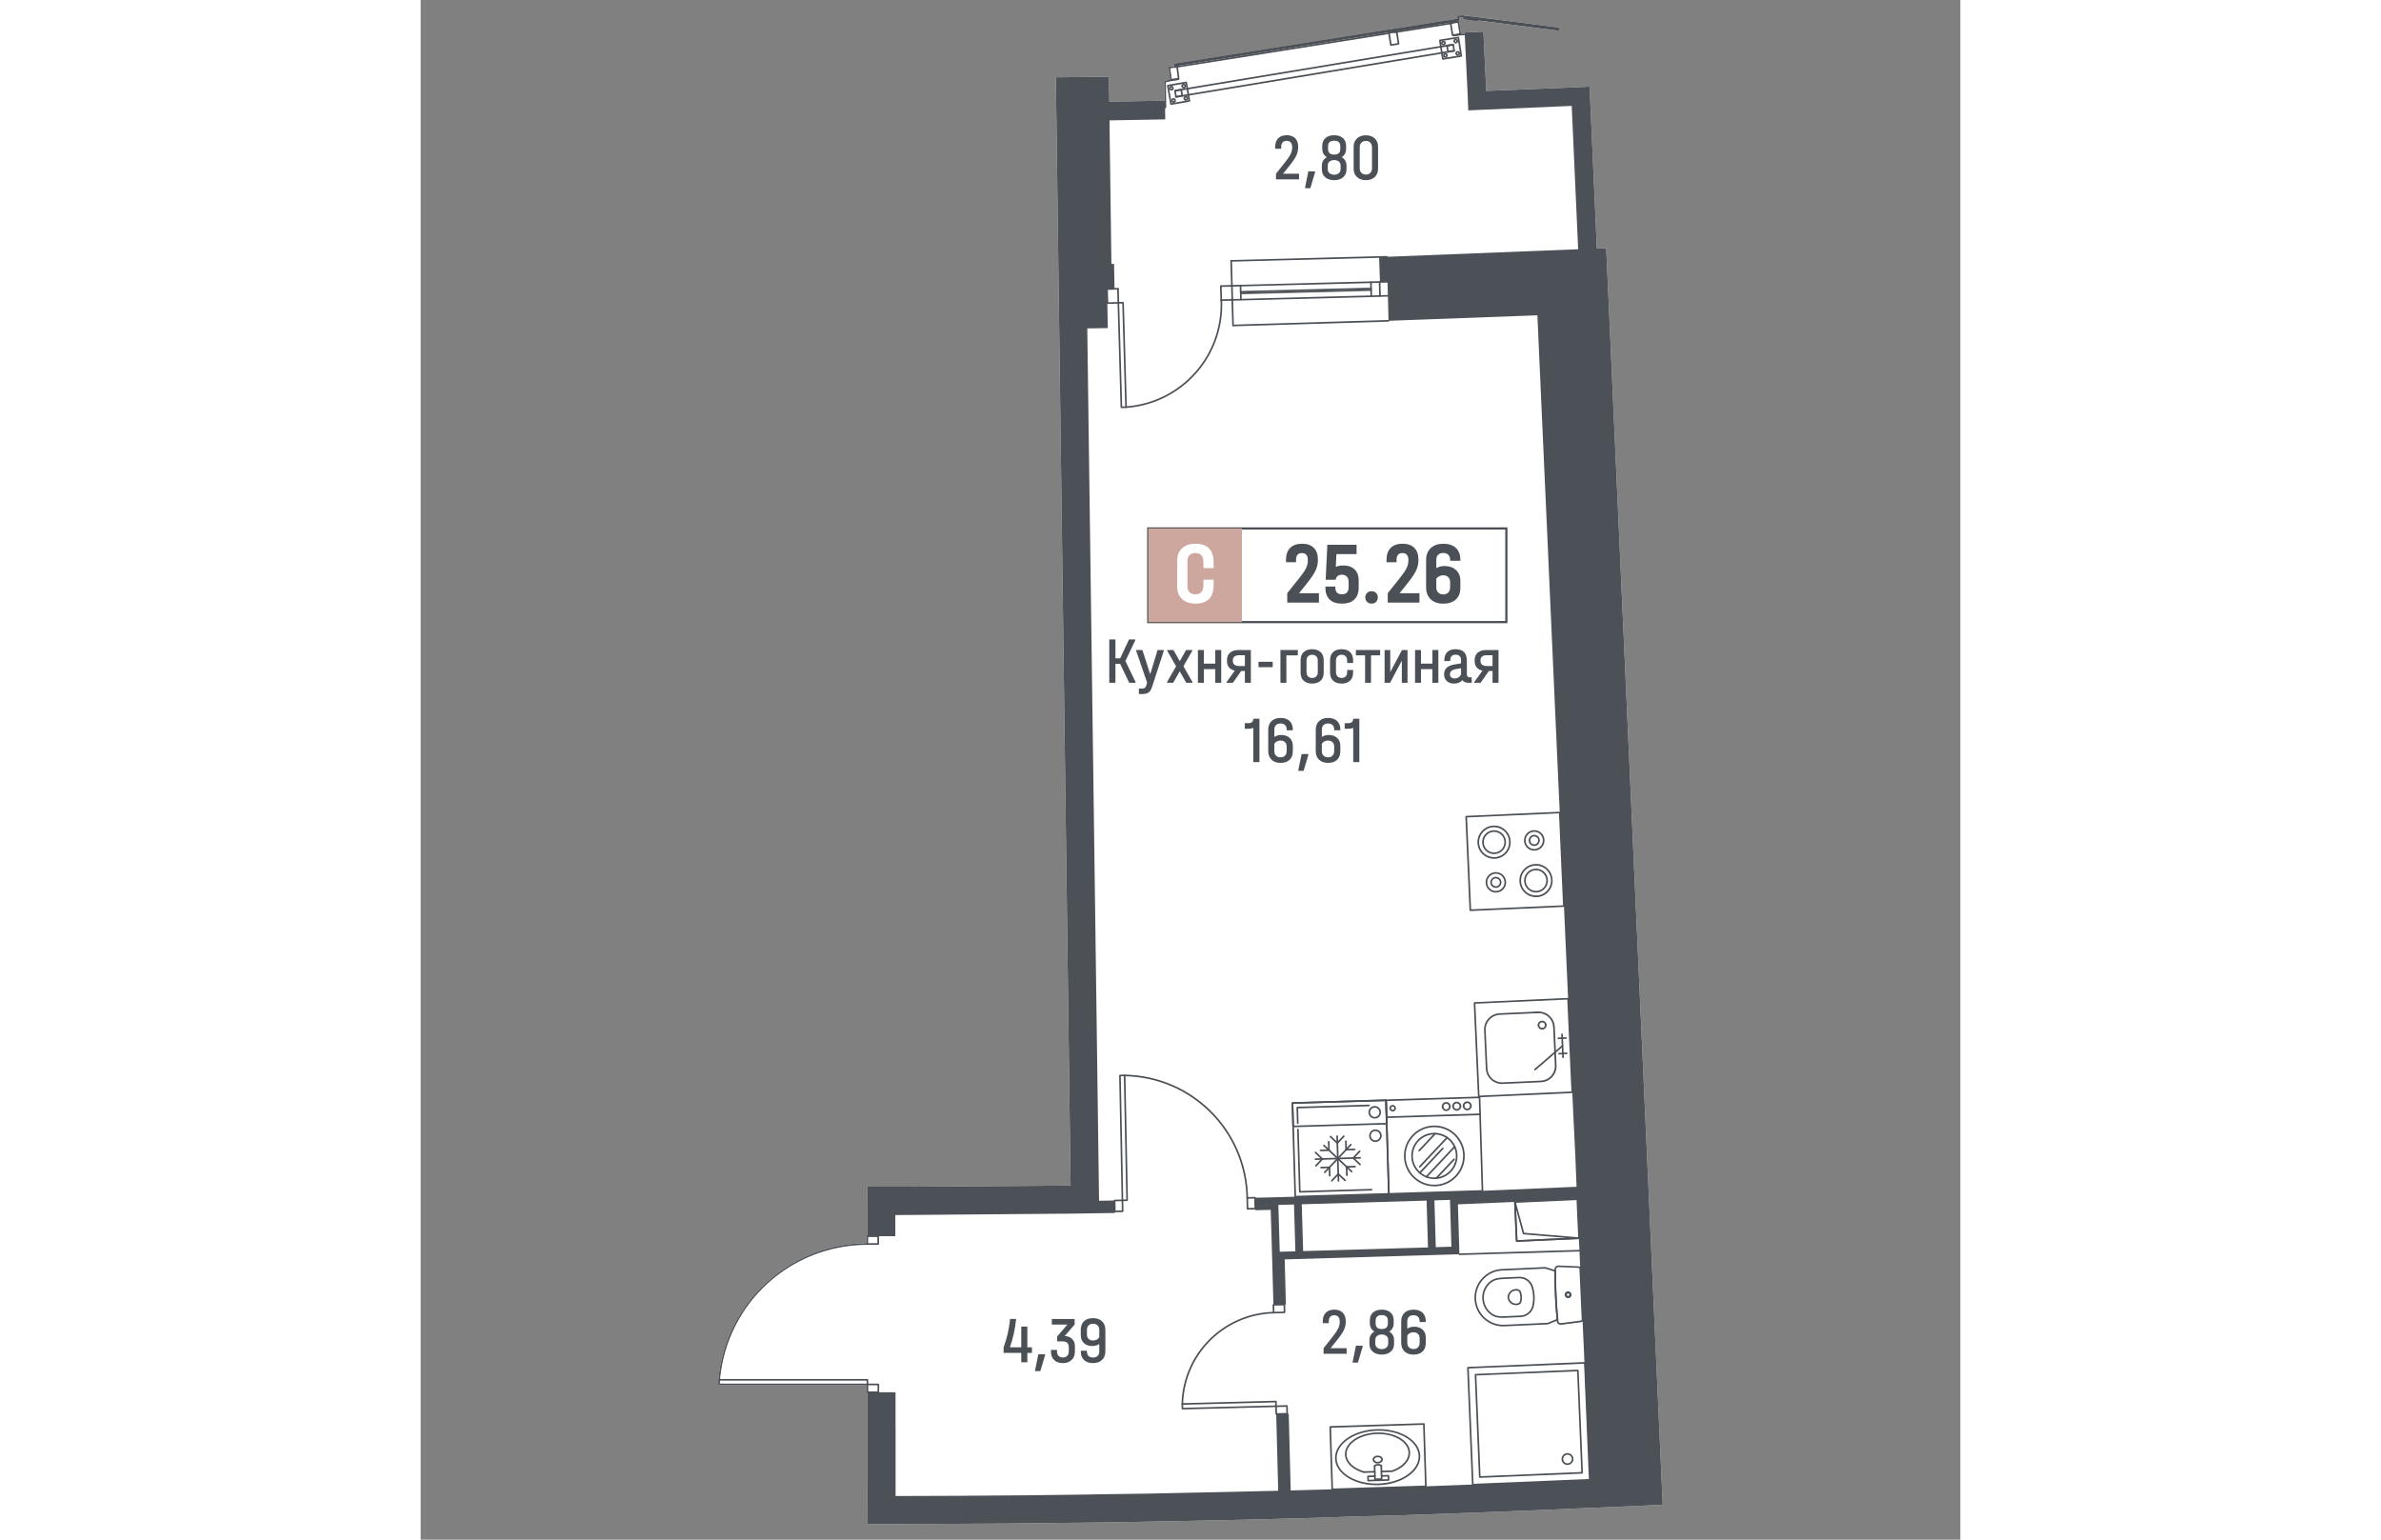<?xml version="1.0" encoding="utf-8"?>
<!-- Generator: Adobe Illustrator 28.0.0, SVG Export Plug-In . SVG Version: 6.00 Build 0)  -->
<svg version="1.1" id="Балкон" xmlns="http://www.w3.org/2000/svg" xmlns:xlink="http://www.w3.org/1999/xlink" x="0px"
	 y="0px"   viewBox="0 0 1000 1000" style="enable-background:new 0 0 1000 1000;"
	 xml:space="preserve" width="883" height="571">
<rect x="0" y="0" width="1000" height="1000" fill="#808080" stroke="none"/>
<style type="text/css">
	.st0{fill:#FFFFFF;}
	.st1{fill:#4B5056;}
	.st2{fill:#4B5157;}
	.st3{fill:#CDA69E;}
	.st4{fill:none;stroke:#4B5056;stroke-width:1.204;stroke-linecap:round;stroke-linejoin:round;stroke-miterlimit:10;}
	.st5{fill:none;stroke:#4B5056;stroke-width:1.377;stroke-linecap:round;stroke-linejoin:round;stroke-miterlimit:10;}
</style>
<g>
	<path class="st0" d="M806.34,969.72l0.36,7.62l-11.98,0.54l-33.94,1.46l-0.64,0.04l-0.04-0.04l-31.9,1.4l-42.31,1.64l-21.07,0.82
		l-13.95,0.47l-13.94,0.5l-7.26,0.18l-27.36,0.71l-6.98,0.29l-6.76,0.22l-8.19,0.28h-0.71l-7.76,0.25h-0.04l-18.17,0.47l-34.44,0.82
		l-20.6,0.43l-20.46,0.39l-27.03,0.47l-6.37,0.1l-7.44,0.11l-17.52,0.18l-22.04,0.25l-14.3,0.18l-56.58,0.32l-18.42,0.07h-0.07
		L290.22,990v-5.69l-0.07-79.49c-0.13-0.01-0.27-0.06-0.36-0.16c-0.1-0.1-0.15-0.24-0.15-0.38l-0.01-4.54h-95.79
		c-0.3,0-0.54-0.24-0.54-0.53v-3.05c0-0.04,0-0.07,0.01-0.1c2.22-24.21,13.3-46.58,31.23-63c17.81-16.32,40.88-25.41,65.02-25.62
		l-0.01-4.54c0-0.29,0.22-0.52,0.5-0.54v-13.29l-0.04-18.38l9.05,0.04h16.59l4.97,0.03l101.5-0.75l-7.4-556.5l-0.61-44.92l-1-76.85
		l-0.57-41.53l13.41-0.14l21.07-0.25l0.25,16.2l35.84-0.63l-0.21-12.4c-0.01-0.26,0.17-0.49,0.42-0.54l3.43-0.7l-0.99-7.79
		c-0.04-0.28,0.16-0.54,0.44-0.59l0.52-0.09c0.05-0.01,0.09-0.02,0.14-0.02l2.71-0.33c-0.09-0.08-0.15-0.18-0.17-0.31
		c-0.02-0.12,0-0.23,0.05-0.33c-0.07-0.07-0.11-0.17-0.13-0.27c-0.05-0.3,0.15-0.57,0.45-0.62L629.8,19.12
		c0.07-0.01,0.15,0,0.21,0.02l30.16-4.78l11.4-1.72c0.07-0.05,0.15-0.09,0.24-0.1l1.6-0.23l-0.06-1.36c-0.02-0.4,0.3-0.75,0.7-0.77
		l3.36-0.16c0.2-0.07,0.38,0.05,0.53,0.18c0.09,0.09,0.16,0.19,0.2,0.31c0.08-0.23,0.33-0.38,0.58-0.35l60.34,7.68
		c0.29,0.04,0.5,0.31,0.46,0.6l-0.13,1.01c-0.01,0.14-0.09,0.26-0.2,0.35c-0.1,0.08-0.21,0.12-0.33,0.12
		c-0.02,0-0.05-0.01-0.07-0.01l-51.86-6.61c0.01,0.01,0,0.02,0,0.03c-0.04,0.27-0.26,0.46-0.53,0.46h-0.07l-8.7-1.29
		c-0.11-0.02-0.28-0.09-0.36-0.16c-0.1-0.1-0.19-0.3-0.2-0.43l-0.04-0.7l-2.48,0.12l0.08,1.5c0.02,0.25-0.14,0.47-0.37,0.53
		c0.01,0.01,0.01,0.02,0.01,0.03c0.02,0.13-0.01,0.27-0.08,0.37c0.16,0.07,0.27,0.21,0.3,0.39l1.24,7.78l2.36-0.12l-0.03-0.68
		l12.16-0.62l1.87,38.52l54.97-2.2l12.14-0.55l4.73,105.12l6.05-0.24l2.12,46.29h-0.02L806.34,969.72z"/>
	<g id="LWPOLYLINE_00000122720387766900855570000000108456554330625664_">
		<path class="st1" d="M711.86,806.57c-0.29,0-0.52-0.23-0.54-0.51l-1.14-25.32c-0.01-0.14,0.04-0.28,0.14-0.39
			c0.1-0.1,0.23-0.17,0.37-0.17l40.51-1.83c0.16-0.03,0.28,0.05,0.39,0.14c0.1,0.09,0.17,0.23,0.17,0.37l1.14,25.32
			c0.01,0.14-0.04,0.28-0.14,0.39c-0.1,0.1-0.23,0.17-0.37,0.17l-40.51,1.83C711.88,806.57,711.87,806.57,711.86,806.57z
			 M711.28,781.23l1.09,24.25l39.44-1.78l-1.09-24.25L711.28,781.23z"/>
	</g>
	<g id="SOLID_00000029019208821379911660000016529100873239536803_">
		<path class="st1" d="M711.86,806.57c-0.29,0-0.52-0.23-0.54-0.51l-1.14-25.32c-0.01-0.27,0.18-0.51,0.45-0.56
			c0.26-0.05,0.53,0.13,0.6,0.39l5.49,20.09l35.69,3c0.28,0.02,0.5,0.26,0.49,0.54s-0.23,0.51-0.51,0.52l-40.51,1.83
			C711.88,806.57,711.87,806.57,711.86,806.57z M711.47,785.51l0.9,19.96l31.68-1.43l-27.79-2.34c-0.22-0.02-0.41-0.17-0.47-0.39
			L711.47,785.51z"/>
	</g>
	<g id="LWPOLYLINE_00000140702047500283525940000010105209999019370677_">
		<path class="st1" d="M674.66,815.16c-0.29,0-0.53-0.23-0.54-0.52c-0.01-0.3,0.22-0.54,0.52-0.56l77.95-2.31c0.01,0,0.01,0,0.02,0
			c0.29,0,0.53,0.23,0.54,0.52c0.01,0.3-0.22,0.54-0.52,0.56l-77.95,2.31C674.67,815.16,674.66,815.16,674.66,815.16z"/>
	</g>
	<g id="LINE_00000077285864365487677010000004934177473974033307_">
		<path class="st1" d="M527.07,195.3c-0.29,0-0.53-0.23-0.54-0.52c-0.01-0.3,0.23-0.54,0.52-0.55l101.16-2.64c0.01,0,0.01,0,0.01,0
			c0.29,0,0.53,0.23,0.54,0.52c0.01,0.3-0.23,0.54-0.52,0.55l-101.16,2.64C527.08,195.3,527.08,195.3,527.07,195.3z"/>
	</g>
	<g id="LINE_00000023248531336018977880000006920117198279927171_">
		<path class="st1" d="M526.81,186.18c-0.29,0-0.53-0.23-0.54-0.52c-0.01-0.3,0.23-0.54,0.52-0.55l101.16-2.64c0.01,0,0.01,0,0.01,0
			c0.29,0,0.53,0.23,0.54,0.52c0.01,0.3-0.23,0.54-0.52,0.55l-101.16,2.64C526.82,186.18,526.82,186.18,526.81,186.18z"/>
	</g>
	<g id="LINE_00000030466381979434808200000016231416464973429392_">
		<path class="st1" d="M532.6,190.07c-0.29,0-0.53-0.23-0.54-0.52c-0.01-0.3,0.23-0.54,0.52-0.55l84.67-2.17c0.01,0,0.01,0,0.01,0
			c0.29,0,0.53,0.23,0.54,0.52c0.01,0.3-0.23,0.54-0.52,0.55l-84.67,2.17C532.61,190.07,532.61,190.07,532.6,190.07z"/>
	</g>
	<g id="LINE_00000018946976758238011810000010595107316479909811_">
		<path class="st1" d="M623.09,192.8c-0.29,0-0.53-0.23-0.54-0.52l-0.26-9.12c-0.01-0.29,0.23-0.54,0.52-0.55
			c0.24-0.02,0.54,0.22,0.55,0.52l0.26,9.12c0.01,0.29-0.23,0.54-0.52,0.55C623.11,192.8,623.1,192.8,623.09,192.8z"/>
	</g>
	<g id="LINE_00000142857209816660769070000009442103186212945543_">
		<path class="st1" d="M532.75,195.13c-0.29,0-0.53-0.23-0.54-0.52l-0.26-9.12c-0.01-0.29,0.23-0.54,0.52-0.55
			c0.28,0.01,0.54,0.22,0.55,0.52l0.26,9.12c0.01,0.29-0.23,0.54-0.52,0.55C532.76,195.13,532.75,195.13,532.75,195.13z"/>
	</g>
	<g id="LINE_00000056414872261296104150000001603090714996253070_">
		<path class="st1" d="M527.63,211.93c-0.29,0-0.53-0.23-0.54-0.52c-0.01-0.3,0.22-0.54,0.52-0.56l100.98-3.03
			c0.27-0.05,0.54,0.22,0.55,0.52c0.01,0.3-0.22,0.54-0.52,0.56l-100.98,3.03C527.64,211.93,527.63,211.93,527.63,211.93z"/>
	</g>
	<g id="LINE_00000047742538123888421460000018053330649868786838_">
		<path class="st1" d="M526.4,169.96c-0.29,0-0.53-0.23-0.54-0.52c-0.01-0.3,0.23-0.54,0.52-0.55l101.16-2.64
			c0.23,0.01,0.54,0.23,0.55,0.52c0.01,0.3-0.23,0.54-0.52,0.55l-101.16,2.64C526.41,169.96,526.41,169.96,526.4,169.96z"/>
	</g>
	<g id="LINE_00000023995304149501048380000015674185839186037649_">
		<path class="st1" d="M617.42,192.97c-0.29,0-0.53-0.23-0.54-0.52l-0.26-9.12c-0.01-0.29,0.23-0.54,0.52-0.55c0.01,0,0.01,0,0.02,0
			c0.29,0,0.53,0.23,0.54,0.52l0.26,9.12c0.01,0.29-0.23,0.54-0.52,0.55C617.43,192.97,617.43,192.97,617.42,192.97z"/>
	</g>
	<g id="LINE_00000023977247687127634230000001607514221364961963_">
		<path class="st1" d="M527.63,211.93c-0.29,0-0.53-0.23-0.54-0.52l-1.22-41.96c-0.01-0.29,0.22-0.54,0.52-0.55
			c0.01,0,0.01,0,0.02,0c0.29,0,0.53,0.23,0.54,0.52l1.22,41.96c0.01,0.29-0.22,0.54-0.52,0.55
			C527.64,211.93,527.63,211.93,527.63,211.93z"/>
	</g>
	<g id="LINE_00000090272136429421379200000001235459543514780087_">
		<path class="st1" d="M532.63,191.08c-0.29,0-0.53-0.23-0.54-0.52c-0.01-0.3,0.23-0.54,0.52-0.55l84.67-2.17c0.01,0,0.01,0,0.01,0
			c0.29,0,0.53,0.23,0.54,0.52c0.01,0.3-0.23,0.54-0.52,0.55l-84.67,2.17C532.64,191.08,532.64,191.08,532.63,191.08z"/>
	</g>
	<g id="LWPOLYLINE_00000070834999078410003130000012393570032212707980_">
		<path class="st1" d="M456.33,780.14l-0.01-0.54c-0.01-0.29-0.24-0.52-0.54-0.52c0,0,0,0-0.01,0l-0.53,0.01l-4.53,0.08
			c-0.15,0.01-0.28,0.07-0.38,0.17c-0.1,0.1-0.15,0.23-0.15,0.37v0.01l0.14,7.1c0,0.14,0.06,0.28,0.16,0.38
			c0.1,0.09,0.24,0.15,0.38,0.15c0,0,0,0,0.01,0l5.07-0.1c0.29-0.01,0.53-0.26,0.52-0.55L456.33,780.14z M451.38,786.26l-0.12-6.02
			l4-0.08l0.12,6.02L451.38,786.26z"/>
	</g>
	<g id="LWPOLYLINE_00000011026251890125885020000018156816866941343122_">
		<path class="st1" d="M542.48,777.91v-0.01c-0.01-0.14-0.07-0.28-0.17-0.37c-0.1-0.1-0.23-0.15-0.38-0.15l-4.54,0.09l-0.53,0.01
			c-0.29,0-0.52,0.24-0.52,0.53v0.02l0.14,7.09c0,0.14,0.06,0.28,0.16,0.38c0.1,0.09,0.23,0.15,0.37,0.15c0.01,0,0.01,0,0.01,0
			l5.07-0.1h0.01c0.3-0.02,0.52-0.26,0.52-0.55L542.48,777.91z M537.54,784.56l-0.12-6.02l3.99-0.08l0.12,6.02L537.54,784.56z"/>
	</g>
	<g id="ARC_00000075142420955763875730000011796735650765686694_">
		<path class="st1" d="M536.87,778.55c-0.29,0-0.53-0.23-0.54-0.53c-0.88-43.48-35.63-78.19-79.12-79.01
			c-0.3-0.01-0.53-0.25-0.53-0.55c0.01-0.3,0.23-0.47,0.55-0.53c44.06,0.83,79.28,36,80.17,80.06c0.01,0.3-0.23,0.54-0.53,0.55
			C536.88,778.55,536.88,778.55,536.87,778.55z"/>
	</g>
	<g id="LWPOLYLINE_00000054237138254370595970000008974454804405285760_">
		<path class="st1" d="M457.77,699.03l-0.01-0.57c0-0.14-0.06-0.28-0.16-0.37c-0.06-0.06-0.14-0.12-0.21-0.15c-0.01,0-0.01,0-0.01,0
			h-0.14c-0.01,0-0.01,0-0.02,0l-3.04,0.06c-0.3,0.01-0.54,0.25-0.53,0.55l1.59,80.54l0.01,0.54c0,0.14,0.06,0.27,0.16,0.37
			c0.1,0.1,0.24,0.15,0.37,0.15c0.01,0,0.01,0,0.01,0l0.54-0.01l2.51-0.05c0.29-0.01,0.53-0.25,0.52-0.55L457.77,699.03z
			 M456.31,779.07l-1.58-80.01l1.97-0.04l1.58,80.01L456.31,779.07z"/>
	</g>
	<g id="ARC_00000114763436017431295140000010968789836036767907_">
		<path class="st1" d="M458.15,265.01c-0.28,0-0.51-0.22-0.53-0.5c-0.02-0.3,0.2-0.56,0.49-0.58c35.98-2.75,62.94-33.13,61.39-69.18
			c-0.01-0.3,0.22-0.55,0.51-0.56c0.01,0,0.02,0,0.02,0c0.29,0,0.52,0.23,0.54,0.51c1.58,36.63-25.82,67.51-62.38,70.3
			C458.17,265.01,458.16,265.01,458.15,265.01z"/>
	</g>
	<g id="LINE_00000109004580201370090610000008836144183250736263_">
		<path class="st1" d="M519.98,195.5c-0.29,0-0.53-0.23-0.54-0.52s0.22-0.54,0.52-0.55l7.09-0.21c0.28-0.03,0.54,0.22,0.55,0.52
			c0.01,0.29-0.22,0.54-0.52,0.55L520,195.5C519.99,195.5,519.99,195.5,519.98,195.5z"/>
	</g>
	<g id="LINE_00000021080991835553007700000017109914427211707299_">
		<path class="st1" d="M519.98,195.5c-0.29,0-0.53-0.23-0.54-0.52l-0.26-9.12c-0.01-0.29,0.23-0.54,0.52-0.55
			c0.26,0.03,0.54,0.22,0.55,0.52l0.26,9.12c0.01,0.29-0.23,0.54-0.52,0.55C519.99,195.5,519.99,195.5,519.98,195.5z"/>
	</g>
	<g id="LINE_00000013154415087591160150000014384794470535924357_">
		<path class="st1" d="M519.72,186.38c-0.29,0-0.53-0.23-0.54-0.52s0.22-0.54,0.52-0.55l7.09-0.21c0.25,0.04,0.54,0.23,0.55,0.52
			c0.01,0.29-0.22,0.54-0.52,0.55l-7.09,0.21C519.73,186.38,519.72,186.38,519.72,186.38z"/>
	</g>
	<g id="LINE_00000035492222075400129830000016226094472292354987_">
		<path class="st1" d="M445.79,188.29c-0.29,0-0.53-0.23-0.54-0.52s0.23-0.54,0.52-0.55l7.09-0.2c0.01,0,0.01,0,0.02,0
			c0.29,0,0.53,0.23,0.54,0.52c0.01,0.29-0.23,0.54-0.52,0.55l-7.09,0.2C445.8,188.29,445.8,188.29,445.79,188.29z"/>
	</g>
	<g id="LINE_00000165207078804116514370000000180076584300686233_">
		<path class="st1" d="M453.15,197.2c-0.29,0-0.53-0.23-0.54-0.52l-0.26-9.12c-0.01-0.29,0.23-0.54,0.52-0.55c0.01,0,0.01,0,0.02,0
			c0.29,0,0.53,0.23,0.54,0.52l0.26,9.12c0.01,0.29-0.23,0.54-0.52,0.55C453.16,197.2,453.16,197.2,453.15,197.2z"/>
	</g>
	<g id="LINE_00000140714901711858028640000012507745511792940934_">
		<path class="st1" d="M446.06,197.41c-0.29,0-0.53-0.23-0.54-0.52s0.23-0.54,0.52-0.55l7.09-0.2c0.01,0,0.01,0,0.02,0
			c0.29,0,0.53,0.23,0.54,0.52s-0.23,0.54-0.52,0.55l-7.09,0.2C446.07,197.41,446.06,197.41,446.06,197.41z"/>
	</g>
	<g id="LINE_00000132062106345760210260000015537974883202678163_">
		<path class="st1" d="M446.06,197.41c-0.29,0-0.53-0.23-0.54-0.52l-0.26-9.12c-0.01-0.29,0.23-0.54,0.52-0.55c0.01,0,0.01,0,0.02,0
			c0.29,0,0.53,0.23,0.54,0.52l0.26,9.12c0.01,0.29-0.23,0.54-0.52,0.55C446.07,197.41,446.06,197.41,446.06,197.41z"/>
	</g>
	<g id="LWPOLYLINE_00000003072074261035090560000016044691790143463358_">
		<path class="st1" d="M458.66,263.89l-1.93-67.33c-0.01-0.29-0.25-0.52-0.54-0.52c0,0-0.01,0-0.02,0l-2.5,0.07l-0.52,0.02h-0.02
			c-0.14,0-0.27,0.06-0.37,0.17c-0.1,0.1-0.15,0.24-0.15,0.38l0.02,0.54l1.94,67.34c0.01,0.29,0.25,0.52,0.54,0.52h0.01l2.93-0.08
			h0.11c0.15-0.01,0.28-0.07,0.38-0.18c0.1-0.1,0.15-0.24,0.14-0.38L458.66,263.89z M455.63,263.99l-1.93-66.8l1.97-0.06l1.93,66.81
			L455.63,263.99z"/>
	</g>
	<g id="LWPOLYLINE_00000052794288005976266130000004073472489574446779_">
		<path class="st1" d="M563.18,913.15c0-0.15-0.06-0.28-0.16-0.38c-0.11-0.1-0.22-0.11-0.39-0.15l-6.55,0.18l-0.54,0.01
			c-0.3,0.01-0.53,0.25-0.52,0.55l0.01,0.53l0.12,4.54c0,0.14,0.06,0.27,0.16,0.37c0.11,0.1,0.23,0.15,0.37,0.15h0.01
			c0,0,0,0,0.01,0l7.09-0.18c0.3-0.02,0.53-0.26,0.52-0.56v-0.02L563.18,913.15z M562.13,913.71l0.1,3.99l-6.02,0.16l-0.11-3.99
			L562.13,913.71z"/>
	</g>
	<g id="LWPOLYLINE_00000082351435844683099420000003931352550376363679_">
		<path class="st1" d="M561.48,847.27c0-0.14-0.06-0.28-0.16-0.37c-0.11-0.1-0.24-0.11-0.39-0.15l-7.09,0.18
			c-0.3,0.01-0.53,0.26-0.53,0.55l0.12,4.54l0.01,0.53c0.01,0.29,0.25,0.52,0.54,0.52h0.01l7.1-0.18c0.14,0,0.28-0.07,0.38-0.17
			c0.09-0.1,0.15-0.24,0.14-0.38L561.48,847.27z M554.5,851.99l-0.1-4l6.02-0.15l0.11,3.99L554.5,851.99z"/>
	</g>
	<g id="ARC_00000027590080612792566130000011437040988545909907_">
		<path class="st1" d="M494.68,912.41c-0.01,0-0.01,0-0.01,0c-0.3-0.01-0.53-0.25-0.52-0.55c0.85-32.69,27.13-58.98,59.82-59.86
			c0.01,0,0.01,0,0.01,0c0.29,0,0.53,0.23,0.54,0.52c0.01,0.3-0.23,0.54-0.52,0.55c-32.12,0.86-57.94,26.7-58.77,58.82
			C495.21,912.18,494.97,912.41,494.68,912.41z"/>
	</g>
	<g id="LWPOLYLINE_00000079469736077396759640000018259558885382611348_">
		<path class="st1" d="M556.08,912.8l-0.07-2.51c0-0.14-0.06-0.28-0.16-0.38c-0.11-0.1-0.21-0.12-0.39-0.15l-60.23,1.57l-0.57,0.01
			c-0.28,0.01-0.51,0.23-0.52,0.52v0.03l0.08,3.04c0,0.14,0.06,0.28,0.17,0.37c0.1,0.1,0.23,0.15,0.37,0.15c0,0,0,0,0.01,0
			l60.26-1.56l0.54-0.01c0.29-0.01,0.53-0.25,0.52-0.55L556.08,912.8z M495.28,914.36l-0.05-1.96l59.72-1.55l0.05,1.97
			L495.28,914.36z"/>
	</g>
	<g id="LWPOLYLINE_00000150067321727137684130000009532390624216485010_">
		<path class="st1" d="M297.26,898.66l-6.56,0.01h-0.53c-0.15,0-0.28,0.06-0.38,0.16c-0.1,0.1-0.16,0.23-0.16,0.38v0.53l0.01,4.54
			c0,0.14,0.05,0.28,0.15,0.38c0.09,0.1,0.23,0.15,0.36,0.16c0.01,0,0.01,0,0.02,0l7.1-0.01c0.3,0,0.53-0.24,0.53-0.54v-5.07
			C297.8,898.91,297.56,898.66,297.26,898.66z M296.73,899.74v4h-6.02l-0.01-4H296.73z"/>
	</g>
	<g id="LWPOLYLINE_00000039845955323681806070000011579736969974585507_">
		<path class="st1" d="M297.72,802.92v-0.03c0-0.14-0.05-0.28-0.15-0.38c-0.1-0.1-0.24-0.16-0.38-0.16l-7.1,0.01h-0.04
			c-0.28,0.02-0.5,0.25-0.5,0.54l0.01,4.54v0.52c0,0.15,0.05,0.28,0.16,0.39c0.1,0.09,0.23,0.15,0.37,0.15h7.1
			c0.3,0,0.54-0.25,0.54-0.54L297.72,802.92z M290.63,807.43v-4h6.02l0.01,3.99L290.63,807.43z"/>
	</g>
	<g id="ARC_00000052783030382812411140000017140626916798349700_">
		<path class="st1" d="M290.62,807.96c0.01,0.3-0.23,0.54-0.53,0.54c-49.84,0.19-90.86,37.6-95.66,87.13
			c-0.02,0.19-0.04,0.39-0.06,0.58c-0.03,0.28-0.26,0.49-0.53,0.49h-0.05c-0.28-0.03-0.49-0.26-0.49-0.53v-0.01
			c0-0.04,0-0.07,0.01-0.1c2.22-24.21,13.3-46.58,31.23-63c17.81-16.32,40.88-25.41,65.02-25.62c0.18-0.01,0.35-0.01,0.53-0.01
			C290.38,807.43,290.62,807.67,290.62,807.96z"/>
	</g>
	<g id="LWPOLYLINE_00000153681057278982003930000000944674844322383791_">
		<path class="st1" d="M290.17,895.63h-96.33c-0.15,0-0.28,0.06-0.38,0.15c-0.08,0.08-0.13,0.17-0.15,0.28
			c-0.01,0.03-0.01,0.06-0.01,0.1v3.05c0,0.29,0.24,0.53,0.54,0.53h96.33c0.14,0,0.28-0.06,0.38-0.15c0.1-0.1,0.15-0.24,0.15-0.38
			v-3.05C290.7,895.87,290.46,895.63,290.17,895.63z M194.38,898.67l-0.01-1.97h95.26v1.97H194.38z"/>
	</g>
	<g id="POLYLINE_00000152961668376622139110000011000230564206872230_">
		<path class="st1" d="M681.74,591.72c-0.29,0-0.52-0.23-0.54-0.51l-2.69-60.76c-0.01-0.14,0.04-0.28,0.14-0.39
			c0.1-0.1,0.23-0.17,0.37-0.17l60.77-2.69c0.01,0,0.02,0,0.02,0c0.29,0,0.52,0.23,0.54,0.51l2.69,60.76
			c0.01,0.14-0.04,0.28-0.14,0.39c-0.1,0.1-0.23,0.17-0.37,0.17l-60.77,2.69C681.76,591.72,681.75,591.72,681.74,591.72z
			 M679.62,530.93l2.64,59.69l59.7-2.64l-2.64-59.69L679.62,530.93z"/>
	</g>
	<g id="SPLINE_00000047052833947264234570000014624199109183959428_">
		<path class="st1" d="M697.15,557.79c-2.7,0-5.27-1-7.28-2.83c-2.13-1.95-3.37-4.61-3.5-7.49c-0.26-5.95,4.36-11,10.31-11.26
			c2.88-0.2,5.64,0.87,7.77,2.82c2.13,1.95,3.37,4.61,3.5,7.49c0.13,2.88-0.87,5.64-2.82,7.77c-1.95,2.13-4.61,3.37-7.49,3.49
			C697.48,557.78,697.32,557.79,697.15,557.79z M697.18,537.26c-0.15,0-0.3,0-0.44,0.01c-5.36,0.24-9.52,4.79-9.29,10.15
			c0.11,2.6,1.23,4.99,3.15,6.74c1.92,1.76,4.43,2.6,7,2.54c2.6-0.12,4.99-1.23,6.74-3.15c1.76-1.91,2.66-4.4,2.54-7
			c-0.11-2.6-1.23-4.99-3.15-6.74C701.93,538.16,699.61,537.26,697.18,537.26z"/>
	</g>
	<g id="SPLINE_00000170990979128799112720000016324678125416121533_">
		<path class="st1" d="M697.15,554.74c-1.94,0-3.78-0.72-5.23-2.04c-1.53-1.4-2.42-3.31-2.51-5.38l0,0
			c-0.09-2.07,0.63-4.05,2.03-5.58c1.4-1.53,3.31-2.42,5.38-2.51c0.11-0.01,0.23-0.01,0.34-0.01c4.12,0,7.56,3.26,7.75,7.41
			c0.09,2.07-0.63,4.05-2.03,5.58c-1.4,1.53-3.31,2.42-5.38,2.51C697.39,554.74,697.27,554.74,697.15,554.74z M697.17,540.31
			c-0.1,0-0.2,0-0.3,0c-1.78,0.08-3.43,0.85-4.63,2.17c-1.2,1.32-1.82,3.02-1.75,4.81l0,0c0.08,1.78,0.85,3.43,2.16,4.64
			c1.32,1.2,3.08,1.8,4.81,1.75c1.78-0.08,3.43-0.85,4.64-2.17c1.2-1.32,1.82-3.02,1.75-4.81
			C703.68,543.11,700.72,540.31,697.17,540.31z"/>
	</g>
	<g id="SPLINE_00000183940967749825846640000004523627180181088386_">
		<path class="st1" d="M724.39,582.72c-2.7,0-5.27-1-7.28-2.83c-2.13-1.95-3.37-4.61-3.5-7.49l0,0c-0.13-2.88,0.87-5.64,2.82-7.77
			s4.61-3.37,7.49-3.49c2.85-0.18,5.64,0.87,7.77,2.82s3.37,4.61,3.5,7.49c0.13,2.88-0.87,5.64-2.82,7.77s-4.61,3.37-7.49,3.5
			C724.72,582.72,724.55,582.72,724.39,582.72z M724.42,562.2c-0.15,0-0.3,0-0.44,0.01c-2.6,0.12-4.99,1.23-6.75,3.15
			c-1.75,1.91-2.66,4.4-2.54,7l0,0c0.11,2.6,1.23,4.99,3.15,6.74c1.92,1.76,4.43,2.59,7,2.54c5.36-0.24,9.52-4.79,9.29-10.15
			c-0.11-2.6-1.23-4.99-3.15-6.74C729.16,563.09,726.85,562.2,724.42,562.2z"/>
	</g>
	<g id="SPLINE_00000152235022627368784310000016301396780191434158_">
		<path class="st1" d="M724.39,579.68c-1.94,0-3.78-0.72-5.22-2.04c-1.53-1.4-2.42-3.31-2.51-5.38l0,0
			c-0.09-2.07,0.63-4.05,2.03-5.58c1.4-1.53,3.31-2.42,5.38-2.51c2.08-0.1,4.05,0.63,5.58,2.03c1.53,1.4,2.42,3.31,2.51,5.38
			c0.09,2.07-0.63,4.05-2.03,5.58c-1.4,1.53-3.31,2.42-5.38,2.51C724.63,579.68,724.51,579.68,724.39,579.68z M724.42,565.24
			c-0.1,0-0.2,0-0.31,0.01c-1.78,0.08-3.43,0.85-4.64,2.17c-1.21,1.32-1.82,3.02-1.75,4.81l0,0c0.08,1.78,0.85,3.43,2.16,4.64
			c1.32,1.2,3.09,1.83,4.81,1.75c1.78-0.08,3.43-0.85,4.63-2.17s1.83-3.02,1.75-4.81c-0.08-1.78-0.85-3.43-2.16-4.64
			C727.68,565.85,726.09,565.24,724.42,565.24z"/>
	</g>
	<g id="SPLINE_00000165229266376404492650000003078359443852481979_">
		<path class="st1" d="M723.25,552.5c-3.54,0-6.5-2.8-6.66-6.37l0,0c-0.16-3.67,2.69-6.79,6.37-6.95c1.79-0.12,3.48,0.54,4.8,1.74
			c1.31,1.2,2.08,2.85,2.16,4.62c0.08,1.78-0.54,3.48-1.74,4.8c-1.2,1.31-2.84,2.08-4.62,2.15
			C723.45,552.5,723.35,552.5,723.25,552.5z M717.66,546.08c0.14,3.08,2.75,5.52,5.83,5.34c1.49-0.07,2.87-0.71,3.88-1.81
			c1.01-1.1,1.53-2.53,1.46-4.02c-0.06-1.49-0.71-2.87-1.81-3.88c-1.1-1.01-2.53-1.53-4.02-1.46
			C719.92,540.39,717.53,543,717.66,546.08L717.66,546.08z"/>
	</g>
	<g id="SPLINE_00000115494873561449018070000010508988795151755448_">
		<path class="st1" d="M723.24,549.46c-0.91,0-1.77-0.34-2.44-0.95c-0.72-0.65-1.13-1.55-1.18-2.51c-0.04-0.97,0.3-1.9,0.95-2.61
			c0.65-0.71,1.55-1.13,2.51-1.17c0.98-0.06,1.89,0.29,2.6,0.94c0.72,0.65,1.13,1.55,1.18,2.51c0.04,0.97-0.29,1.89-0.95,2.61
			c-0.65,0.71-1.55,1.13-2.51,1.17C723.35,549.46,723.3,549.46,723.24,549.46z M723.26,543.29c-0.04,0-0.08,0-0.12,0
			c-0.68,0.03-1.31,0.32-1.77,0.82c-0.46,0.5-0.7,1.16-0.67,1.84c0.03,0.68,0.32,1.31,0.83,1.77c0.5,0.46,1.15,0.66,1.84,0.67
			c0.68-0.03,1.31-0.32,1.77-0.83c0.46-0.5,0.7-1.15,0.67-1.83c-0.03-0.68-0.32-1.31-0.83-1.77
			C724.5,543.52,723.89,543.29,723.26,543.29z"/>
	</g>
	<g id="SPLINE_00000127018831201103568820000013714479045235774379_">
		<path class="st1" d="M698.31,579.74c-1.67,0-3.25-0.61-4.49-1.75c-1.31-1.2-2.08-2.85-2.16-4.62l0,0
			c-0.16-3.67,2.69-6.79,6.37-6.95c1.77-0.09,3.48,0.54,4.8,1.74c1.31,1.2,2.08,2.84,2.16,4.62c0.16,3.67-2.69,6.79-6.36,6.95
			C698.51,579.74,698.41,579.74,698.31,579.74z M692.73,573.32c0.07,1.49,0.71,2.87,1.81,3.88s2.52,1.51,4.02,1.46
			c3.08-0.14,5.48-2.76,5.34-5.84c-0.07-1.49-0.71-2.87-1.81-3.88c-1.1-1.01-2.56-1.52-4.02-1.46
			C694.99,567.63,692.6,570.24,692.73,573.32L692.73,573.32z"/>
	</g>
	<g id="SPLINE_00000033364510833199825120000009569943486223335062_">
		<path class="st1" d="M698.31,576.7c-0.91,0-1.77-0.34-2.44-0.95c-0.72-0.65-1.13-1.55-1.18-2.51c-0.04-0.97,0.29-1.89,0.95-2.61
			c0.65-0.71,1.55-1.13,2.51-1.17c1-0.06,1.89,0.29,2.61,0.94c0.72,0.65,1.13,1.55,1.18,2.51c0.04,0.97-0.29,1.89-0.95,2.61
			c-0.65,0.71-1.55,1.13-2.51,1.17C698.42,576.7,698.37,576.7,698.31,576.7z M698.32,570.52c-0.04,0-0.08,0-0.12,0
			c-0.68,0.03-1.31,0.32-1.77,0.83c-0.46,0.5-0.7,1.15-0.67,1.83c0.03,0.68,0.32,1.31,0.83,1.77c0.5,0.46,1.14,0.64,1.84,0.67
			c0.68-0.03,1.31-0.32,1.77-0.83c0.46-0.5,0.7-1.15,0.67-1.83s-0.32-1.31-0.83-1.77C699.57,570.76,698.96,570.52,698.32,570.52z"/>
	</g>
	<g id="SPLINE_00000061451657258821817260000018008580105738390675_">
		<path class="st1" d="M728.37,668.72c-0.72,0-1.41-0.27-1.95-0.76c-0.57-0.52-0.91-1.24-0.94-2.01c-0.01-0.3,0.22-0.55,0.51-0.56
			c0.01,0,0.02,0,0.02,0c0.28,0,0.52,0.23,0.54,0.51c0.02,0.49,0.23,0.94,0.59,1.26c0.36,0.33,0.87,0.46,1.31,0.48
			c0.01,0,0.02,0,0.02,0c0.28,0,0.52,0.23,0.54,0.51c0.01,0.3-0.22,0.55-0.51,0.56C728.46,668.72,728.41,668.72,728.37,668.72z"/>
	</g>
	<g id="SPLINE_00000008139409549755561230000013012296174638185900_">
		<path class="st1" d="M726.02,666.46c-0.29,0-0.52-0.23-0.54-0.51c-0.07-1.59,1.17-2.95,2.76-3.02c0.05,0,0.09,0,0.13,0
			c1.54,0,2.82,1.21,2.89,2.76c0.01,0.3-0.22,0.55-0.51,0.56c-0.01,0-0.02,0-0.02,0c-0.28,0-0.52-0.23-0.54-0.51
			c-0.04-1-0.89-1.76-1.9-1.74c-1,0.05-1.78,0.9-1.74,1.9c0.01,0.3-0.22,0.55-0.51,0.56C726.03,666.46,726.02,666.46,726.02,666.46z
			"/>
	</g>
	<g id="SPLINE_00000149367977994768458070000000686524801135516808_">
		<path class="st1" d="M728.48,668.72c-0.28,0-0.52-0.23-0.54-0.51c-0.01-0.3,0.22-0.55,0.51-0.56c1-0.05,1.78-0.9,1.74-1.91
			c-0.01-0.3,0.22-0.55,0.51-0.56c0.01,0,0.02,0,0.02,0c0.28,0,0.52,0.23,0.54,0.51c0.07,1.6-1.17,2.95-2.76,3.02
			C728.5,668.72,728.49,668.72,728.48,668.72z"/>
	</g>
	<g id="POLYLINE_00000100352585407863406890000014510752611884143294_">
		<path class="st1" d="M723.63,658.13c-0.29,0-0.52-0.23-0.54-0.51c-0.01-0.3,0.22-0.55,0.51-0.56l2.02-0.09c0.01,0,0.02,0,0.02,0
			c0.29,0,0.52,0.23,0.54,0.51c0.01,0.3-0.22,0.55-0.51,0.56l-2.02,0.09C723.65,658.13,723.64,658.13,723.63,658.13z"/>
	</g>
	<g id="SPLINE_00000116936621173990493680000014648617227320009374_">
		<path class="st1" d="M702.28,704.04c-2.63,0-5.12-0.97-7.08-2.75c-2.07-1.9-3.29-4.48-3.41-7.29l-1.12-24.93
			c-0.26-5.79,4.24-10.72,10.03-10.98l24.93-1.12c0.16-0.01,0.32-0.01,0.48-0.01c5.58,0,10.25,4.41,10.5,10.04l1.13,24.93
			c0.13,2.8-0.85,5.49-2.74,7.57c-1.89,2.07-4.48,3.29-7.29,3.41l-24.93,1.12C702.61,704.04,702.45,704.04,702.28,704.04z
			 M726.1,658.03c-0.14,0-0.29,0-0.43,0.01l-24.93,1.12c-5.2,0.24-9.24,4.66-9.01,9.86l0,0l1.12,24.93c0.11,2.52,1.2,4.84,3.06,6.55
			c1.86,1.7,4.28,2.51,6.79,2.46l24.93-1.12c2.52-0.12,4.84-1.2,6.55-3.07c1.7-1.86,2.58-4.27,2.46-6.79l-1.13-24.93
			C735.31,661.99,731.12,658.03,726.1,658.03z"/>
	</g>
	<g id="POLYLINE_00000039825467681714759750000007130649272910580912_">
		<path class="st1" d="M741.96,687.28c-0.29,0-0.52-0.23-0.54-0.51l-0.68-14.96c-0.01-0.3,0.22-0.55,0.51-0.56c0.01,0,0.02,0,0.02,0
			c0.29,0,0.52,0.23,0.54,0.51l0.68,14.96c0.01,0.3-0.22,0.55-0.51,0.56C741.97,687.28,741.96,687.28,741.96,687.28z"/>
	</g>
	<g id="POLYLINE_00000090973725754271675360000016844064811919650229_">
		<path class="st1" d="M739.35,684.89c-0.29,0-0.52-0.23-0.54-0.51c-0.01-0.3,0.22-0.55,0.51-0.56l4.98-0.22c0.01,0,0.02,0,0.02,0
			c0.29,0,0.52,0.23,0.54,0.51c0.01,0.3-0.22,0.55-0.51,0.56l-4.98,0.22C739.37,684.89,739.36,684.89,739.35,684.89z"/>
	</g>
	<g id="POLYLINE_00000114790076764698156310000001523355418806710431_">
		<path class="st1" d="M738.9,674.93c-0.28,0-0.52-0.23-0.54-0.51c-0.01-0.3,0.22-0.55,0.51-0.56l4.99-0.23c0.01,0,0.02,0,0.02,0
			c0.28,0,0.52,0.23,0.54,0.51c0.01,0.3-0.22,0.55-0.51,0.56l-4.99,0.23C738.92,674.93,738.91,674.93,738.9,674.93z"/>
	</g>
	<g id="POLYLINE_00000008118537055101889550000012016531309794507167_">
		<path class="st1" d="M723.7,695.24c-0.15,0-0.3-0.06-0.41-0.19c-0.19-0.22-0.17-0.56,0.06-0.75l17.92-15.44
			c0.23-0.19,0.57-0.17,0.76,0.06c0.19,0.22,0.17,0.56-0.06,0.75l-17.92,15.44C723.95,695.2,723.82,695.24,723.7,695.24z"/>
	</g>
	<g id="LWPOLYLINE_00000071539680647683431420000007760405353401196425_">
		<path class="st1" d="M687.21,712.7c-0.29,0-0.52-0.23-0.54-0.51l-2.74-60.76c-0.01-0.3,0.22-0.55,0.51-0.56l60.76-2.75
			c0.15-0.07,0.28,0.04,0.39,0.14c0.1,0.09,0.17,0.23,0.17,0.37l2.74,60.77c0.01,0.14-0.04,0.28-0.14,0.39
			c-0.1,0.1-0.23,0.17-0.37,0.17l-60.76,2.74C687.22,712.7,687.22,712.7,687.21,712.7z M685.03,651.91l2.69,59.69l59.69-2.7
			l-2.69-59.7L685.03,651.91z"/>
	</g>
	<g id="SPLINE_00000075163679238373800900000003570880898844295821_">
		<path class="st1" d="M711.42,847.72c-0.82,0-1.63-0.18-2.39-0.54c-1.34-0.64-2.36-1.76-2.86-3.17c-0.15-0.42-0.25-0.85-0.29-1.28
			c0.02-1.55,0.62-2.94,1.69-3.98c1.05-1.02,2.42-1.58,3.88-1.58c0.03,0,0.06,0,0.09,0c0.44,0.01,0.88,0.06,1.3,0.17
			c0.79,0.21,1.44,0.78,1.74,1.54c0.84,2.16,0.95,4.58,0.31,6.81c-0.23,0.79-0.82,1.42-1.6,1.69
			C712.68,847.62,712.05,847.72,711.42,847.72z M711.45,838.25c-1.18,0-2.29,0.45-3.13,1.27c-0.86,0.84-1.35,1.96-1.37,3.16
			c0.03,0.29,0.11,0.63,0.23,0.97c0.4,1.13,1.22,2.04,2.31,2.56c1.09,0.52,2.31,0.59,3.44,0.17c0.45-0.16,0.79-0.52,0.93-0.98
			c0.58-2,0.48-4.17-0.28-6.12c-0.17-0.44-0.55-0.78-1.01-0.89c0,0,0,0,0,0C712.2,838.3,711.86,838.24,711.45,838.25z"/>
	</g>
	<g id="SPLINE_00000106135762015692971150000010610302800352674487_">
		<path class="st1" d="M702.76,855.96c-0.83,0-1.65-0.04-2.44-0.12l0,0c-1.95-0.19-3.81-0.91-5.38-2.09
			c-2.92-2.18-4.81-5.36-5.34-8.96c-0.53-3.6,0.38-7.19,2.56-10.11c0.53-0.72,1.15-1.39,1.83-2c1.46-1.31,3.25-2.19,5.17-2.56
			c1.16-0.22,2.35-0.36,3.52-0.41l10.66-0.48c4.15-0.2,7.85,2.42,9.09,6.35c1.3,4.11,1.5,8.52,0.57,12.74
			c-0.88,4.02-4.37,6.95-8.48,7.14l-10.66,0.48C703.49,855.95,703.12,855.96,702.76,855.96z M713.74,830.29
			c-0.12,0-0.24,0-0.36,0.01l-10.66,0.48c-1.12,0.05-2.25,0.19-3.37,0.4c-1.73,0.33-3.34,1.13-4.65,2.3
			c-0.62,0.56-1.19,1.18-1.69,1.85c-2,2.69-2.84,6-2.36,9.31c0.48,3.32,2.23,6.25,4.92,8.26c1.41,1.05,3.09,1.7,4.84,1.88
			c0,0,0,0,0,0c1.1,0.11,2.24,0.14,3.39,0.09l10.66-0.48c3.62-0.16,6.7-2.76,7.48-6.3c0.89-4.03,0.7-8.25-0.55-12.19
			C720.34,832.55,717.22,830.29,713.74,830.29z"/>
	</g>
	<g id="SPLINE_00000137818249422589087880000000649570301354558374_">
		<path class="st1" d="M703.06,861.49c-4.66,0-9.1-1.71-12.56-4.88c-3.68-3.36-5.83-7.96-6.06-12.94
			c-0.46-10.28,7.52-19.02,17.81-19.49l28.17-1.27c0.06-0.02,0.12,0.01,0.18,0.02c2.17,0.65,4.32,1.32,6.47,2.02
			c0.22,0.07,0.37,0.28,0.37,0.51l0.13,11.98l0.65,12.13l0.64,7.46c0.02,0.23-0.11,0.45-0.32,0.54c-2.08,0.89-4.16,1.75-6.26,2.6
			c-0.06,0.02-0.12,0.03-0.17,0.03l-28.17,1.27C703.64,861.49,703.35,861.49,703.06,861.49z M730.37,823.99l-28.08,1.26
			c-9.69,0.44-17.22,8.68-16.78,18.37c0.21,4.69,2.24,9.02,5.71,12.2c3.47,3.17,7.97,4.76,12.66,4.59l28.08-1.27
			c1.94-0.78,3.87-1.58,5.79-2.4l-0.84-10.68l-0.47-11.14l-0.09-8.02l0.01-1.05C734.37,825.21,732.37,824.59,730.37,823.99z"/>
	</g>
	<g id="SPLINE_00000006673248296947314990000006673972353317770644_">
		<path class="st1" d="M745.25,842.82c-1.01,0-1.85-0.8-1.9-1.81c-0.02-0.5,0.15-0.99,0.49-1.36c0.34-0.37,0.81-0.59,1.31-0.61
			c0.5-0.09,0.99,0.15,1.37,0.49c0.37,0.34,0.59,0.81,0.61,1.31c0.05,1.04-0.76,1.93-1.81,1.98
			C745.3,842.82,745.27,842.82,745.25,842.82z M745.24,840.1c-0.01,0-0.03,0-0.04,0c-0.22,0.01-0.42,0.11-0.57,0.27
			c-0.15,0.16-0.22,0.37-0.21,0.59c0.02,0.46,0.43,0.85,0.86,0.79c0.45-0.02,0.81-0.41,0.78-0.86l0,0c-0.01-0.22-0.1-0.42-0.27-0.57
			C745.64,840.18,745.45,840.1,745.24,840.1z"/>
	</g>
	<g id="SPLINE_00000144302455063323573170000007321892178751178416_">
		<path class="st1" d="M745.24,843.16c-0.56,0-1.09-0.21-1.5-0.58c-0.44-0.4-0.7-0.95-0.72-1.55c-0.03-0.59,0.18-1.17,0.58-1.61
			c0.4-0.44,0.95-0.7,1.55-0.72c0.6-0.1,1.16,0.18,1.6,0.58c0.44,0.4,0.7,0.95,0.72,1.55c0.03,0.6-0.18,1.17-0.58,1.61
			c-0.4,0.44-0.95,0.7-1.55,0.72C745.31,843.16,745.27,843.16,745.24,843.16z M745.24,839.77c-0.02,0-0.03,0-0.05,0
			c-0.31,0.01-0.6,0.15-0.81,0.38c-0.21,0.23-0.31,0.52-0.3,0.83s0.15,0.59,0.38,0.8c0.23,0.21,0.52,0.34,0.83,0.3
			c0.31-0.01,0.6-0.15,0.8-0.38c0.21-0.23,0.32-0.52,0.3-0.83s-0.15-0.59-0.38-0.8C745.81,839.87,745.53,839.77,745.24,839.77z"/>
	</g>
	<g id="SPLINE_00000101782532896956884700000002123683553764341919_">
		<path class="st1" d="M740.42,860.46c-0.56,0-1.09-0.18-1.54-0.52c-0.54-0.42-0.89-1.01-0.98-1.69
			c-1.14-11.25-1.65-22.6-1.53-33.82c0.02-1.4,1.16-2.53,2.55-2.53c0.02,0,0.06,0,0.1,0.01l13.18,0.56c0.8,0.03,1.44,0.66,1.48,1.47
			l1.5,33.17c0.04,0.8-0.54,1.49-1.34,1.6l-13.08,1.74C740.65,860.45,740.53,860.46,740.42,860.46z M738.94,822.97
			c-0.82,0-1.49,0.65-1.5,1.46c-0.12,11.18,0.39,22.49,1.52,33.62c0.06,0.44,0.26,0.78,0.57,1.02c0.31,0.24,0.68,0.34,1.09,0.29
			l13.07-1.74c0.24-0.03,0.42-0.25,0.41-0.49l-1.5-33.17c-0.01-0.24-0.21-0.44-0.45-0.45l-13.18-0.56
			C738.96,822.97,738.94,822.97,738.94,822.97z"/>
	</g>
	<g id="POLYLINE_00000103251773009232141000000000017024132565816216_">
		<path class="st1" d="M568.02,777.75c-0.14,0-0.27-0.05-0.37-0.15c-0.1-0.1-0.16-0.23-0.17-0.37l-1.8-60.81
			c0-0.14,0.05-0.28,0.14-0.38c0.1-0.1,0.23-0.16,0.38-0.17l60.81-1.8c0.28-0.06,0.54,0.22,0.55,0.52l1.8,60.81
			c0,0.14-0.05,0.28-0.14,0.38c-0.1,0.1-0.23,0.16-0.38,0.17l-60.81,1.8C568.04,777.75,568.03,777.75,568.02,777.75z M566.78,716.93
			l1.77,59.74l59.74-1.77l-1.77-59.73L566.78,716.93z"/>
	</g>
	<g id="POLYLINE_00000043415623148114760360000015962362584577759626_">
		<path class="st1" d="M566.67,732.15c-0.14,0-0.27-0.05-0.37-0.15c-0.1-0.1-0.16-0.23-0.17-0.37l-0.45-15.2
			c0-0.14,0.05-0.28,0.14-0.38c0.1-0.1,0.23-0.16,0.38-0.17l60.81-1.8c0.28-0.06,0.54,0.22,0.55,0.52l0.45,15.2
			c0,0.14-0.05,0.28-0.14,0.38c-0.1,0.1-0.23,0.16-0.38,0.17l-60.81,1.8C566.69,732.15,566.68,732.15,566.67,732.15z M566.78,716.93
			l0.42,14.13l59.73-1.77l-0.42-14.13L566.78,716.93z"/>
	</g>
	<g id="SPLINE_00000140002936474066924860000010458311542452421820_">
		<path class="st1" d="M619.65,726.52c-1.04,0-2.03-0.39-2.8-1.11c-0.79-0.75-1.25-1.76-1.28-2.85c-0.03-1.09,0.36-2.13,1.11-2.92
			c0.75-0.8,1.76-1.25,2.85-1.29c1.07-0.03,2.13,0.36,2.92,1.11s1.25,1.76,1.28,2.85l0,0c0.03,1.09-0.36,2.13-1.11,2.93
			c-0.75,0.79-1.76,1.25-2.85,1.28C619.73,726.52,619.69,726.52,619.65,726.52z M619.66,719.42c-0.03,0-0.06,0-0.09,0
			c-1.66,0.05-2.97,1.44-2.92,3.1c0.02,0.8,0.36,1.55,0.94,2.1c0.58,0.55,1.34,0.9,2.15,0.82c0.8-0.02,1.55-0.36,2.1-0.94
			c0.55-0.59,0.84-1.35,0.82-2.15c-0.02-0.8-0.36-1.55-0.94-2.1C621.16,719.71,620.43,719.42,619.66,719.42z"/>
	</g>
	<g id="POLYLINE_00000109715353844504946490000016587723561118383232_">
		<path class="st1" d="M569.65,730.03c-0.29,0-0.53-0.23-0.54-0.52l-0.3-10.14c0-0.14,0.05-0.28,0.14-0.38
			c0.1-0.1,0.23-0.16,0.38-0.17l46.62-1.38c0.01,0,0.01,0,0.02,0c0.29,0,0.53,0.23,0.54,0.52c0.01,0.3-0.22,0.54-0.52,0.56
			l-46.08,1.36l0.28,9.6c0.01,0.3-0.22,0.54-0.52,0.56C569.66,730.03,569.66,730.03,569.65,730.03z"/>
	</g>
	<g id="POLYLINE_00000033358886100123049030000007724673439034551428_">
		<path class="st1" d="M570.98,774.62c-0.29,0-0.53-0.23-0.54-0.52l-1.2-40.54c-0.01-0.3,0.22-0.54,0.52-0.56c0.01,0,0.01,0,0.02,0
			c0.29,0,0.53,0.23,0.54,0.52l1.19,40l46.08-1.37c0.01,0,0.01,0,0.02,0c0.29,0,0.53,0.23,0.54,0.52c0.01,0.3-0.22,0.54-0.52,0.56
			l-46.62,1.38C570.99,774.62,570.98,774.62,570.98,774.62z"/>
	</g>
	<g id="SPLINE_00000055674424935534178710000008396866806294318994_">
		<path class="st1" d="M620.11,741.72c-2.2,0-4.02-1.75-4.09-3.96c-0.07-2.25,1.71-4.14,3.96-4.21c0.04,0,0.08,0,0.12,0
			c2.2,0,4.02,1.76,4.09,3.96c0.07,2.25-1.71,4.14-3.96,4.21C620.19,741.72,620.15,741.72,620.11,741.72z M620.1,734.62
			c-0.03,0-0.06,0-0.09,0c-1.66,0.05-2.97,1.44-2.92,3.1c0.05,1.63,1.39,2.93,3.01,2.93c0.03,0,0.06,0,0.09,0
			c1.66-0.05,2.97-1.44,2.92-3.1C623.07,735.91,621.73,734.62,620.1,734.62z"/>
	</g>
	<g id="POLYLINE_00000133522790718136541450000013286572245280097950_">
		<path class="st1" d="M596.1,767.52c-0.29,0-0.53-0.23-0.54-0.52l-0.86-29.09c-0.01-0.3,0.22-0.54,0.52-0.56c0.01,0,0.01,0,0.02,0
			c0.29,0,0.53,0.23,0.54,0.52l0.86,29.09c0.01,0.3-0.22,0.54-0.52,0.56C596.11,767.52,596.1,767.52,596.1,767.52z"/>
	</g>
	<g id="POLYLINE_00000150791541498123113620000014653395837898064533_">
		<path class="st1" d="M581.12,753.41c-0.29,0-0.53-0.23-0.54-0.52c-0.01-0.3,0.22-0.54,0.52-0.56l29.09-0.86c0.01,0,0.01,0,0.02,0
			c0.29,0,0.53,0.23,0.54,0.52c0.01,0.3-0.22,0.54-0.52,0.56l-29.09,0.86C581.13,753.41,581.13,753.41,581.12,753.41z"/>
	</g>
	<g id="POLYLINE_00000160149942454847152820000005145162982505587646_">
		<path class="st1" d="M604.69,761.48c-0.13,0-0.26-0.05-0.37-0.15l-18.04-17c-0.21-0.2-0.23-0.54-0.02-0.76
			c0.2-0.22,0.54-0.23,0.76-0.02l18.04,17c0.21,0.2,0.23,0.54,0.02,0.76C604.97,761.42,604.83,761.48,604.69,761.48z"/>
	</g>
	<g id="POLYLINE_00000088814277779879626850000004631660886036230816_">
		<path class="st1" d="M587.17,761.99c-0.13,0-0.26-0.05-0.37-0.15c-0.21-0.2-0.23-0.54-0.02-0.76l17-18.04
			c0.2-0.22,0.54-0.23,0.76-0.02c0.21,0.2,0.23,0.54,0.02,0.76l-17,18.04C587.45,761.94,587.31,761.99,587.17,761.99z"/>
	</g>
	<g id="POLYLINE_00000052794380929468053340000005233832911621403310_">
		<path class="st1" d="M595.37,742.95c-0.14,0-0.27-0.05-0.37-0.15l-4.46-4.2c-0.21-0.2-0.23-0.54-0.02-0.76
			c0.2-0.22,0.54-0.23,0.76-0.02l4.07,3.83l3.83-4.07c0.2-0.22,0.54-0.23,0.76-0.02c0.21,0.2,0.23,0.54,0.02,0.76l-4.2,4.46
			c-0.1,0.1-0.23,0.16-0.38,0.17C595.38,742.95,595.38,742.95,595.37,742.95z"/>
	</g>
	<g id="POLYLINE_00000170253792267901658500000008366784170959958204_">
		<path class="st1" d="M591.76,767.46c-0.13,0-0.26-0.05-0.37-0.15c-0.21-0.2-0.23-0.54-0.02-0.76l4.2-4.45
			c0.2-0.22,0.54-0.23,0.76-0.02l4.45,4.2c0.21,0.2,0.23,0.54,0.02,0.76c-0.21,0.21-0.54,0.22-0.76,0.02l-4.06-3.83l-3.83,4.06
			C592.05,767.4,591.91,767.46,591.76,767.46z"/>
	</g>
	<g id="POLYLINE_00000170986918081921233080000006309545584305170827_">
		<path class="st1" d="M581.43,757.73c-0.13,0-0.26-0.05-0.37-0.15c-0.21-0.2-0.23-0.54-0.02-0.76l3.83-4.07l-4.07-3.83
			c-0.21-0.2-0.23-0.54-0.02-0.76c0.2-0.22,0.54-0.23,0.76-0.02l4.46,4.2c0.1,0.1,0.16,0.23,0.17,0.37c0,0.14-0.05,0.28-0.14,0.38
			l-4.2,4.46C581.72,757.67,581.58,757.73,581.43,757.73z"/>
	</g>
	<g id="POLYLINE_00000036938880633289913020000014267001555605820295_">
		<path class="st1" d="M610.15,756.88c-0.13,0-0.26-0.05-0.37-0.15l-4.45-4.2c-0.1-0.1-0.16-0.23-0.17-0.37
			c0-0.14,0.05-0.28,0.14-0.38l4.2-4.46c0.2-0.22,0.54-0.23,0.76-0.02c0.21,0.2,0.23,0.54,0.02,0.76l-3.83,4.07l4.07,3.83
			c0.21,0.2,0.23,0.54,0.02,0.76C610.44,756.82,610.3,756.88,610.15,756.88z"/>
	</g>
	<g id="POLYLINE_00000125605369107136392420000007951960497572628099_">
		<path class="st1" d="M601.07,747.25c-0.14,0-0.27-0.05-0.37-0.15c-0.1-0.1-0.16-0.23-0.17-0.37l-0.16-5.5
			c-0.01-0.3,0.22-0.54,0.52-0.56c0.01,0,0.01,0,0.02,0c0.29,0,0.53,0.23,0.54,0.52l0.15,4.96l4.96-0.15c0.01,0,0.01,0,0.02,0
			c0.29,0,0.53,0.23,0.54,0.52c0.01,0.3-0.22,0.54-0.52,0.56l-5.5,0.16C601.08,747.25,601.07,747.25,601.07,747.25z"/>
	</g>
	<g id="POLYLINE_00000096769343169506174910000013150226013212624263_">
		<path class="st1" d="M584.44,747.74c-0.29,0-0.53-0.23-0.54-0.52c-0.01-0.3,0.22-0.54,0.52-0.56l4.96-0.15l-0.15-4.96
			c-0.01-0.3,0.22-0.54,0.52-0.56c0.25-0.03,0.54,0.22,0.55,0.52l0.16,5.5c0.01,0.3-0.22,0.54-0.52,0.56l-5.5,0.16
			C584.45,747.74,584.44,747.74,584.44,747.74z"/>
	</g>
	<g id="POLYLINE_00000101089211443047308130000005125110288191784068_">
		<path class="st1" d="M601.56,763.88c-0.29,0-0.53-0.23-0.54-0.52l-0.16-5.5c0-0.14,0.05-0.28,0.14-0.38
			c0.1-0.1,0.23-0.16,0.38-0.17l5.5-0.16c0.24-0.04,0.54,0.22,0.55,0.52s-0.22,0.54-0.52,0.56l-4.96,0.15l0.15,4.96
			c0.01,0.3-0.22,0.54-0.52,0.56C601.57,763.88,601.57,763.88,601.56,763.88z"/>
	</g>
	<g id="POLYLINE_00000083091313702892683940000003534324881002021814_">
		<path class="st1" d="M590.43,764.21c-0.29,0-0.53-0.23-0.54-0.52l-0.15-4.97l-4.96,0.15c-0.28,0-0.54-0.22-0.55-0.52
			s0.22-0.54,0.52-0.56l5.5-0.16c0.14-0.01,0.28,0.05,0.38,0.15c0.1,0.1,0.16,0.23,0.17,0.37l0.16,5.5c0.01,0.3-0.22,0.54-0.52,0.56
			C590.44,764.21,590.43,764.21,590.43,764.21z"/>
	</g>
	<g id="SPLINE_00000039111154256571969050000010582469284682461062_">
		<path class="st1" d="M619.56,952.76c-0.12,0-0.24-0.04-0.34-0.12c-0.23-0.19-0.27-0.52-0.08-0.75c0.25-0.31,0.6-0.58,1-0.78
			c1.39-0.68,3.23-0.41,4.16,0.61c0.2,0.22,0.18,0.56-0.03,0.76c-0.22,0.2-0.56,0.19-0.76-0.03c-0.61-0.67-1.94-0.83-2.9-0.37
			c-0.26,0.13-0.47,0.29-0.63,0.48C619.87,952.69,619.72,952.76,619.56,952.76z"/>
	</g>
	<g id="SPLINE_00000139267419491172204100000013341323870678246570_">
		<path class="st1" d="M621.54,950.5c-1.8,0-3.23-1.06-3.28-2.46c-0.04-1.41,1.42-2.61,3.26-2.67c0.87,0.02,1.69,0.2,2.32,0.63
			c0.69,0.46,1.08,1.11,1.1,1.83c0.05,1.44-1.39,2.61-3.26,2.67C621.64,950.5,621.59,950.5,621.54,950.5z M621.54,945.9l0.02,0.54
			c-1.23,0.04-2.25,0.75-2.22,1.56c0.03,0.81,1.1,1.53,2.32,1.42c1.23-0.04,2.25-0.75,2.22-1.56c-0.01-0.37-0.24-0.71-0.63-0.98
			c-0.45-0.3-1.02-0.48-1.69-0.44L621.54,945.9z"/>
	</g>
	<g id="SPLINE_00000017481163302827606760000005369331049485818021_">
		<path class="st1" d="M620.78,964.63c-14.65,0-26.6-7.61-26.91-17.34c-0.32-10.04,11.84-18.6,27.1-19.08
			c7.36-0.23,14.33,1.41,19.65,4.65c5.39,3.27,8.45,7.77,8.6,12.68c0.16,4.91-2.61,9.59-7.78,13.2c-5.1,3.56-11.97,5.65-19.32,5.88
			C621.68,964.63,621.23,964.63,620.78,964.63z M622.34,929.26c-0.44,0-0.89,0.01-1.34,0.02c-14.67,0.46-26.36,8.53-26.06,17.97
			c0.29,9.16,11.76,16.3,25.83,16.3c0.44,0,0.88,0,1.32-0.02c7.15-0.22,13.8-2.25,18.74-5.69c4.87-3.39,7.47-7.76,7.32-12.29
			s-3.02-8.72-8.09-11.8C635.25,930.84,629,929.26,622.34,929.26z"/>
	</g>
	<g id="SPLINE_00000096753468167971917800000014561611899144160943_">
		<path class="st1" d="M612.66,956.64c-0.05,0-0.1-0.01-0.14-0.02c-4.14-1.17-7.6-3.22-9.74-5.79c-2.22-2.66-2.98-5.79-2.14-8.82
			c1.17-4.25,5.22-7.88,11.1-9.95c10.27-3.62,23.03-1.29,28.44,5.2c2.22,2.66,2.98,5.79,2.14,8.82c-1.17,4.25-5.22,7.87-11.1,9.95
			c-0.05,0.02-0.11,0.03-0.16,0.03l-7.02,0.22c-0.01,0-0.01,0-0.02,0c-0.29,0-0.53-0.23-0.54-0.52c-0.01-0.3,0.22-0.54,0.52-0.56
			l6.93-0.22c5.51-1.96,9.27-5.31,10.34-9.19c0.75-2.72,0.08-5.43-1.93-7.85c-5.14-6.17-17.37-8.35-27.25-4.87
			c-5.55,1.95-9.35,5.31-10.42,9.22c-0.75,2.72-0.08,5.43,1.93,7.85c2,2.4,5.27,4.34,9.2,5.45c0.29,0.08,0.45,0.38,0.37,0.66
			C613.11,956.48,612.9,956.64,612.66,956.64z"/>
	</g>
	<g id="POLYLINE_00000097462972978891631770000004229957185059633849_">
		<path class="st1" d="M612.66,956.64c-0.29,0-0.53-0.23-0.54-0.52c-0.01-0.3,0.22-0.54,0.52-0.56l7.02-0.22c0.01,0,0.01,0,0.02,0
			c0.29,0,0.53,0.23,0.54,0.52c0.01,0.3-0.22,0.54-0.52,0.56l-7.02,0.22C612.67,956.64,612.67,956.64,612.66,956.64z"/>
	</g>
	<g id="LWPOLYLINE_00000115501892911936530790000009860521567625173131_">
		<path class="st1" d="M615.37,962.16c-0.14,0-0.27-0.05-0.37-0.15c-0.1-0.1-0.17-0.23-0.17-0.37l-0.09-2.74
			c-0.01-0.14,0.05-0.28,0.14-0.38s0.23-0.16,0.37-0.17l4.48-0.14c0.01,0,0.01,0,0.02,0c0.29,0,0.53,0.23,0.54,0.52
			c0.01,0.3-0.22,0.54-0.52,0.56l-3.94,0.12l0.05,1.67l12.23-0.39l-0.05-1.67l-3.94,0.13c-0.01,0-0.01,0-0.02,0
			c-0.29,0-0.53-0.23-0.54-0.52c-0.01-0.3,0.22-0.54,0.52-0.56l4.48-0.14c0.14-0.01,0.28,0.05,0.38,0.15
			c0.1,0.1,0.16,0.23,0.17,0.37l0.09,2.74c0.01,0.14-0.05,0.28-0.14,0.38s-0.23,0.16-0.37,0.17l-13.31,0.42
			C615.39,962.16,615.38,962.16,615.37,962.16z"/>
	</g>
	<g id="LWPOLYLINE_00000146486139250607257080000006919655672766836892_">
		<path class="st1" d="M619.83,961.31c-0.29,0-0.53-0.23-0.54-0.52l-0.27-8.55c-0.01-0.3,0.22-0.54,0.52-0.56c0.01,0,0.01,0,0.02,0
			c0.29,0,0.53,0.23,0.54,0.52l0.25,8.02l3.27-0.1l-0.26-8.02c-0.01-0.3,0.22-0.54,0.52-0.56c0.01,0,0.01,0,0.02,0
			c0.29,0,0.53,0.23,0.54,0.52l0.27,8.56c0.01,0.14-0.05,0.28-0.14,0.38c-0.1,0.1-0.23,0.16-0.37,0.17l-4.34,0.14
			C619.84,961.31,619.84,961.31,619.83,961.31z"/>
	</g>
	<g id="LWPOLYLINE_00000156546460553681800430000018388231421876280240_">
		<path class="st1" d="M592.05,967.86c-0.14,0-0.27-0.05-0.37-0.15c-0.1-0.1-0.16-0.23-0.17-0.37l-1.29-40.53
			c-0.01-0.3,0.22-0.54,0.52-0.56l60.8-1.93c0.01,0,0.01,0,0.02,0c0.29,0,0.53,0.23,0.54,0.52l1.29,40.53
			c0.01,0.14-0.05,0.28-0.14,0.38c-0.1,0.1-0.23,0.16-0.37,0.17l-60.8,1.93C592.06,967.86,592.06,967.86,592.05,967.86z
			 M591.32,927.32l1.25,39.46l59.73-1.9l-1.25-39.46L591.32,927.32z"/>
	</g>
	<g id="ELLIPSE_00000016061819540352799700000015201651075005219747_">
		<path class="st1" d="M744.85,951.49c-2.06,0-3.77-1.63-3.86-3.7l0,0c-0.09-2.13,1.57-3.93,3.7-4.02c2.13-0.11,3.93,1.58,4.02,3.7
			c0.04,1.03-0.32,2.02-1.02,2.77c-0.7,0.76-1.65,1.2-2.68,1.24C744.96,951.49,744.9,951.49,744.85,951.49z M742.06,947.75
			c0.07,1.53,1.38,2.77,2.9,2.67c0.74-0.03,1.43-0.35,1.94-0.9c0.5-0.55,0.76-1.26,0.73-2c-0.06-1.5-1.3-2.68-2.79-2.68
			c-0.04,0-0.08,0-0.11,0C743.2,944.91,742,946.21,742.06,947.75L742.06,947.75z"/>
	</g>
	<g id="LWPOLYLINE_00000102521713352065175180000016367534914058875325_">
		<path class="st1" d="M687.88,959.87c-0.29,0-0.52-0.23-0.54-0.52l-2.76-66.47c-0.01-0.14,0.05-0.28,0.14-0.38s0.23-0.17,0.37-0.17
			l66.47-2.76c0.01,0,0.02,0,0.02,0c0.29,0,0.52,0.23,0.54,0.52l2.76,66.47c0.01,0.14-0.05,0.28-0.14,0.38
			c-0.1,0.1-0.23,0.17-0.37,0.17l-66.47,2.76C687.89,959.87,687.88,959.87,687.88,959.87z M685.68,893.37l2.71,65.4l65.4-2.71
			l-2.71-65.4L685.68,893.37z"/>
	</g>
	<g id="LWPOLYLINE_00000147192362331955084630000014172160446768563635_">
		<path class="st1" d="M683.33,964.81c-0.13,0-0.26-0.05-0.36-0.14c-0.1-0.1-0.17-0.23-0.17-0.37l-3.15-75.97
			c-0.01-0.29,0.22-0.54,0.51-0.56l75.97-3.15c0.01,0,0.02,0,0.02,0c0.29,0,0.52,0.23,0.54,0.52l3.15,75.97
			c0.01,0.14-0.05,0.28-0.14,0.38c-0.1,0.1-0.23,0.17-0.37,0.17l-75.97,3.15C683.34,964.81,683.33,964.81,683.33,964.81z
			 M680.74,888.82l3.1,74.9l74.9-3.1l-3.1-74.9L680.74,888.82z"/>
	</g>
	<g id="LWPOLYLINE_00000091736750766210650610000013800522006782320771_">
		<path class="st1" d="M628.83,775.95c-0.29,0-0.53-0.23-0.54-0.52l-1.9-60.8c-0.01-0.3,0.22-0.54,0.52-0.56l60.8-1.9
			c0.18,0,0.28,0.05,0.38,0.15c0.1,0.1,0.17,0.23,0.17,0.37l1.9,60.8c0.01,0.14-0.05,0.28-0.14,0.38c-0.1,0.1-0.23,0.16-0.37,0.17
			l-60.8,1.9C628.84,775.95,628.84,775.95,628.83,775.95z M627.48,715.14l1.87,59.72l59.73-1.87l-1.87-59.73L627.48,715.14z"/>
	</g>
	<g id="LINE_00000102542412227854875600000007257481217872841617_">
		<path class="st1" d="M653.22,764.85c-0.13,0-0.26-0.05-0.37-0.15c-0.22-0.2-0.23-0.54-0.02-0.76l18.36-19.55
			c0.2-0.22,0.54-0.23,0.76-0.02c0.22,0.2,0.23,0.54,0.02,0.76l-18.36,19.55C653.5,764.79,653.36,764.85,653.22,764.85z"/>
	</g>
	<g id="LINE_00000003070457410892200240000002361927391101371030_">
		<path class="st1" d="M648.51,747.87c-0.13,0-0.26-0.05-0.37-0.15c-0.22-0.2-0.23-0.54-0.02-0.76l10.37-11.04
			c0.2-0.22,0.54-0.23,0.76-0.02c0.22,0.2,0.23,0.54,0.02,0.76L648.9,747.7C648.8,747.81,648.65,747.87,648.51,747.87z"/>
	</g>
	<g id="LINE_00000033364103146231849890000012462494646961137826_">
		<path class="st1" d="M648.94,762.29c-0.13,0-0.26-0.05-0.37-0.15c-0.22-0.2-0.23-0.54-0.02-0.76l14.94-15.9
			c0.2-0.22,0.54-0.23,0.76-0.02c0.22,0.2,0.23,0.54,0.02,0.76l-14.94,15.9C649.22,762.24,649.08,762.29,648.94,762.29z"/>
	</g>
	<g id="LINE_00000051344327809345758680000018326398180098154678_">
		<path class="st1" d="M659.67,765.75c-0.13,0-0.26-0.05-0.37-0.15c-0.22-0.2-0.23-0.54-0.02-0.76l11.53-12.27
			c0.2-0.22,0.54-0.23,0.76-0.02c0.22,0.2,0.23,0.54,0.02,0.76l-11.53,12.27C659.96,765.69,659.82,765.75,659.67,765.75z"/>
	</g>
	<g id="LINE_00000122700434090027423780000007517099435806208410_">
		<path class="st1" d="M648.86,758.38c-0.13,0-0.26-0.05-0.37-0.15c-0.22-0.2-0.23-0.54-0.02-0.76l17.81-18.97
			c0.2-0.22,0.54-0.23,0.76-0.02c0.22,0.2,0.23,0.54,0.02,0.76l-17.81,18.97C649.14,758.32,649,758.38,648.86,758.38z"/>
	</g>
	<g id="ELLIPSE_00000164507335030166207260000007566841419193338517_">
		<path class="st1" d="M658.38,765.8c-3.83,0-7.47-1.44-10.27-4.08c-2.93-2.75-4.61-6.47-4.73-10.48
			c-0.13-4.01,1.32-7.83,4.07-10.76c2.75-2.93,6.47-4.61,10.48-4.73l0,0c0.16,0,0.32-0.01,0.48-0.01c8.07,0,14.76,6.43,15.01,14.56
			c0.13,4.01-1.32,7.83-4.07,10.76c-2.75,2.93-6.47,4.61-10.48,4.73C658.7,765.8,658.54,765.8,658.38,765.8z M657.95,736.83
			c-3.72,0.12-7.18,1.67-9.73,4.39c-2.55,2.72-3.89,6.27-3.78,9.99c0.12,3.73,1.68,7.18,4.39,9.73c2.72,2.56,6.26,3.96,9.99,3.78
			c3.73-0.12,7.18-1.67,9.74-4.39c2.55-2.72,3.89-6.27,3.78-9.99c-0.24-7.54-6.45-13.52-13.94-13.52
			C658.25,736.82,658.1,736.82,657.95,736.83L657.95,736.83z M657.94,736.29h0.01H657.94z"/>
	</g>
	<g id="ELLIPSE_00000021805919746255496670000003729447399285640068_">
		<path class="st1" d="M658.38,770.52c-5.04,0-9.82-1.89-13.51-5.35c-3.85-3.61-6.05-8.5-6.22-13.78
			c-0.17-5.27,1.73-10.29,5.35-14.14c3.61-3.85,8.51-6.05,13.78-6.22c0.21,0,0.42-0.01,0.63-0.01c10.61,0,19.4,8.46,19.73,19.13
			c0.17,5.27-1.73,10.3-5.35,14.14c-3.61,3.85-8.5,6.05-13.78,6.22C658.8,770.52,658.59,770.52,658.38,770.52z M658.4,732.1
			c-0.2,0-0.39,0-0.59,0.01c-4.99,0.15-9.62,2.24-13.03,5.88c-3.42,3.64-5.21,8.39-5.06,13.37c0.16,4.99,2.24,9.62,5.88,13.03
			c3.64,3.42,8.43,5.25,13.37,5.05c10.29-0.32,18.41-8.96,18.08-19.25C676.74,740.1,668.43,732.1,658.4,732.1z"/>
	</g>
	<g id="ELLIPSE_00000029739875350662469310000009177157080062635936_">
		<path class="st1" d="M666.09,721.59c-0.74,0-1.45-0.28-1.99-0.79c-0.57-0.53-0.89-1.25-0.92-2.03c-0.01-0.3,0.22-0.54,0.52-0.56
			c0.27-0.07,0.54,0.22,0.55,0.52c0.02,0.49,0.22,0.95,0.58,1.29c0.36,0.34,0.85,0.59,1.32,0.5c1.02-0.03,1.82-0.88,1.79-1.9
			c-0.01-0.3,0.22-0.54,0.52-0.56c0.01,0,0.01,0,0.02,0c0.29,0,0.53,0.23,0.54,0.52c0.05,1.61-1.22,2.96-2.83,3.01
			C666.15,721.59,666.12,721.59,666.09,721.59z"/>
	</g>
	<g id="ELLIPSE_00000040569002191445395070000008204338956562191275_">
		<path class="st1" d="M663.71,719.28c-0.29,0-0.53-0.23-0.54-0.52c-0.02-0.78,0.26-1.52,0.79-2.09c0.53-0.57,1.26-0.89,2.04-0.92
			c0.74-0.05,1.52,0.25,2.09,0.79s0.89,1.26,0.92,2.04c0.01,0.3-0.22,0.54-0.52,0.56c-0.01,0-0.01,0-0.02,0
			c-0.29,0-0.53-0.23-0.54-0.52c-0.02-0.49-0.22-0.95-0.58-1.29c-0.36-0.34-0.84-0.56-1.32-0.5c-0.49,0.01-0.95,0.22-1.29,0.58
			c-0.34,0.36-0.52,0.83-0.5,1.32c0.01,0.3-0.22,0.54-0.52,0.56C663.72,719.28,663.72,719.28,663.71,719.28z"/>
	</g>
	<g id="ELLIPSE_00000182494759691413212070000012029430326674482054_">
		<path class="st1" d="M672.91,721.38c-1.57,0-2.86-1.25-2.91-2.83c-0.01-0.3,0.22-0.54,0.52-0.56c0.01,0,0.01,0,0.02,0
			c0.29,0,0.53,0.23,0.54,0.52c0.03,1,0.85,1.79,1.84,1.79c0.02,0,0.04,0,0.06,0c0.49-0.01,0.95-0.22,1.29-0.58
			c0.34-0.36,0.52-0.83,0.5-1.32c-0.01-0.3,0.22-0.54,0.52-0.56c0.01,0,0.01,0,0.02,0c0.29,0,0.53,0.23,0.54,0.52
			c0.02,0.78-0.26,1.52-0.79,2.09c-0.53,0.57-1.26,0.89-2.04,0.92C672.97,721.38,672.94,721.38,672.91,721.38z"/>
	</g>
	<g id="ELLIPSE_00000018210727538226466940000015835146815801377945_">
		<path class="st1" d="M670.53,719.07c-0.29,0-0.53-0.23-0.54-0.52c-0.05-1.61,1.22-2.96,2.83-3.01c0.03,0,0.06,0,0.09,0
			c1.57,0,2.87,1.25,2.92,2.83c0.01,0.3-0.22,0.54-0.52,0.56c-0.3,0.01-0.54-0.22-0.55-0.52c-0.03-1-0.85-1.79-1.85-1.79
			c-0.02,0-0.04,0-0.05,0c-1.01,0.03-1.82,0.89-1.79,1.9c0.01,0.3-0.22,0.54-0.52,0.56C670.54,719.07,670.54,719.07,670.53,719.07z"
			/>
	</g>
	<g id="ELLIPSE_00000154410981484341096180000006797411787710161085_">
		<path class="st1" d="M679.73,721.16c-0.74,0-1.45-0.28-1.99-0.79c-0.57-0.53-0.89-1.25-0.92-2.03c-0.01-0.3,0.22-0.54,0.52-0.56
			c0.32-0.03,0.54,0.22,0.55,0.52c0.02,0.49,0.22,0.95,0.58,1.29c0.36,0.34,0.81,0.57,1.32,0.5c1.02-0.03,1.82-0.88,1.79-1.9
			c-0.01-0.3,0.22-0.54,0.52-0.56c0.01,0,0.01,0,0.02,0c0.29,0,0.53,0.23,0.54,0.52c0.05,1.61-1.22,2.96-2.83,3.01
			C679.79,721.16,679.76,721.16,679.73,721.16z"/>
	</g>
	<g id="ELLIPSE_00000153671870528730120640000016906611864556252560_">
		<path class="st1" d="M677.35,718.86c-0.29,0-0.53-0.23-0.54-0.52c-0.05-1.61,1.22-2.96,2.83-3.01c0.03,0,0.06,0,0.09,0
			c1.57,0,2.87,1.25,2.92,2.83c0.01,0.3-0.22,0.54-0.52,0.56c-0.01,0-0.01,0-0.02,0c-0.29,0-0.53-0.23-0.54-0.52
			c-0.03-1-0.86-1.79-1.85-1.79c-0.02,0-0.04,0-0.05,0c-1.02,0.03-1.82,0.89-1.79,1.9c0.01,0.3-0.22,0.54-0.52,0.56
			C677.36,718.86,677.36,718.86,677.35,718.86z"/>
	</g>
	<g id="LINE_00000110430589270243344190000008198880413870233790_">
		<path class="st1" d="M627.28,726.18c-0.29,0-0.53-0.23-0.54-0.52c-0.01-0.3,0.22-0.54,0.52-0.56l60.8-1.9
			c0.36,0.02,0.54,0.22,0.55,0.52c0.01,0.3-0.22,0.54-0.52,0.56l-60.8,1.9C627.29,726.18,627.28,726.18,627.28,726.18z"/>
	</g>
	<g id="ELLIPSE_00000155847365505865319860000016184931946689865139_">
		<path class="st1" d="M631.31,721.9c-1.15,0-2.1-0.92-2.14-2.07c-0.02-0.57,0.19-1.11,0.58-1.53c0.39-0.42,0.92-0.65,1.49-0.67l0,0
			c0.56,0.06,1.11,0.19,1.53,0.58c0.42,0.39,0.65,0.92,0.67,1.49c0.02,0.57-0.19,1.11-0.58,1.53c-0.39,0.42-0.92,0.65-1.49,0.67
			C631.35,721.9,631.34,721.9,631.31,721.9z M631.28,718.7c-0.28,0.01-0.55,0.13-0.74,0.33c-0.2,0.21-0.3,0.48-0.29,0.76
			c0.02,0.58,0.49,1.03,1.07,1.03c0.01,0,0.02,0,0.03,0c0.28-0.01,0.54-0.13,0.74-0.34c0.2-0.21,0.3-0.47,0.29-0.76
			c-0.01-0.29-0.13-0.55-0.34-0.74c-0.2-0.19-0.46-0.29-0.73-0.29C631.3,718.69,631.29,718.69,631.28,718.7L631.28,718.7z
			 M631.26,718.16h0.01H631.26z"/>
	</g>
	<g>
		<path class="st2" d="M806.34,969.72l-34.26-762.27h0.02l-2.12-46.29l-6.05,0.24L759.2,56.28l-12.14,0.55l-54.97,2.2l-1.87-38.52
			l-12.16,0.62l0.03,0.68l0.05,1.07l1.78,36.72l0.49,12.08l67.18-2.9l4.18,93.1l-123.67,4.88l-0.54,0.02l-5.07,0.14l0.02,0.53
			l0.52,15.14v0.05l0.02,0.5l0.32-0.01l4.6-0.14l0.01,0.54l0.21,8.05l0.02,1.07l0.39,15.17l0.01,0.54l0.54-0.02l96.15-3.56h0.09
			l-0.09,0.01l1.82,40.91h0.04l0.32,7.91l4.47,98.85l1,22.57v0.28l1.08,23.82l3.14,70.17l1.4,31.12l0.54,11.76l0.71,15.53
			l0.68,14.87l1.15,25.58l0.17,4.79h0.04l1.36,30.4l1.64,36.69l0.43,8.91l1.58,36.05l1.11,24.43l0.03,0.25l-0.03,0.03l0.71,15.74
			l0.07,0.96l1.25,25.93l0.72,18.1l0.03,0.36l-77.32,3.29l-121.6,3.61l-9.36,0.21l-0.54,0.01l0.16,7.63l0.01,0.48l9.98-0.25
			l0.83,27.36l0.14,5.08l0.78,28.71l0.01,0.55l7.63-0.21l0.48-0.01l-0.78-29.29l113.48-3.36l-0.14-5.04l-0.83-27.36l77.43-3.33
			l0.22,4.97l0.89,20.35v0.04l0.39,8.08l0.51,11.52v0.03l1.43,31.87l0.07,1.61v0.03l1.03,22.75l0.22,5.04l1.39,30.58l0.11,3.36
			l0.4,8.59l1.53,33.44h-0.53l-1.08,0.03l-8.97,0.4l-5.08,0.21L738,962l-4.37,0.21l-12.91,0.57l-21.13,0.83l-1.4,0.07h-0.5
			l-1.18,0.03l-3.08,0.15l-0.75,0.03l-0.43,0.04h-1.64l-7.26,0.28l-5.26,0.18l-20.63,0.79l-4.58,0.18l-0.29-0.04L633.67,966
			l-5.51,0.18l-7.76,0.25l-4.82,0.14l-1.19,0.04l-3.89,0.11l-18.42,0.53l-0.29,0.04l-17.85,0.5l-8.86,0.25l-1.29-49.86l-0.48,0.01
			l-7.64,0.21l0.01,0.55l1.28,49.27l-31.58,0.75l-54.44,1.14l-31.72,0.43h-0.5l-2.61,0.07l-1.18,0.04l-4.76,0.07l-33.83,0.43
			l-47.07,0.36l-40.81,0.14V928.2l-0.03-2.58v-21.35l-0.11-0.03l-10.52,0.03h-7.65v0.55l0.07,79.49V990l18.21-0.11h0.07l18.42-0.07
			l56.58-0.32l14.3-0.18l22.04-0.25l17.52-0.18l7.44-0.11l6.37-0.1l27.03-0.47l20.46-0.39l20.6-0.43l34.44-0.82l18.17-0.47h0.04
			l7.76-0.25h0.71l8.19-0.28l6.76-0.22l6.98-0.29l27.36-0.71l7.26-0.18l13.94-0.5l13.95-0.47l21.07-0.82l42.31-1.64l31.9-1.4
			l0.04,0.04l0.64-0.04l33.94-1.46l11.98-0.54L806.34,969.72z M557.96,813l-0.9-30.4l10.16-0.29l0.9,30.4L557.96,813z
			 M573.16,812.57l-0.9-30.4l81.08-2.39l0.9,30.4L573.16,812.57z M659.32,810.03l-0.9-30.4l10.12-0.32l0.9,30.4L659.32,810.03z"/>
		<polygon class="st2" points="450.87,787.35 450.88,787.82 440.72,787.97 422.34,788.25 412.86,788.32 317.05,789.11 
			308.29,789.18 308.29,802.88 297.72,802.92 290.05,802.92 290.05,789.07 290.01,770.69 299.06,770.73 315.65,770.73 
			320.62,770.76 422.12,770.01 414.72,213.51 414.11,168.59 413.11,91.74 412.54,50.21 425.95,50.07 447.02,49.82 447.27,66.02 
			483.11,65.39 483.39,65.38 483.48,70.39 483.6,77.54 447.41,78.18 447.55,91.34 448.63,171.45 450.34,171.38 450.65,187.07 
			450.66,187.62 446.33,187.74 445.8,187.76 445.81,188.29 445.97,196.34 445.99,197.4 446.3,213.09 433.14,213.3 432.96,213.3 
			440.61,779.88 450.18,779.71 450.7,779.7 		"/>
	</g>
	<g id="TEXT_00000123427030264537552720000012749992576958254513_">
		<g>
			<path class="st1" d="M570.5,112.85v3.65h-14.98v-3.65l5.79-7.3c1.8-2.29,3.04-4.11,3.71-5.47c0.67-1.36,1.01-2.77,1.01-4.23
				v-0.43c0-1.26-0.31-2.23-0.94-2.92c-0.63-0.69-1.5-1.03-2.62-1.03c-1.17,0-2.06,0.34-2.66,1.03c-0.6,0.69-0.9,1.67-0.9,2.96v1.16
				h-3.91v-1.16c0-2.43,0.65-4.31,1.95-5.64c1.3-1.33,3.15-2,5.56-2c2.35,0,4.17,0.66,5.47,1.97c1.3,1.32,1.95,3.15,1.95,5.49v0.43
				c0,1.83-0.4,3.61-1.2,5.32c-0.8,1.72-2.27,3.91-4.42,6.57l-4.21,5.24H570.5z"/>
			<path class="st1" d="M580.93,111.27v0.56l-3.09,10.39h-3.52l2.23-10.94H580.93z"/>
			<path class="st1" d="M600.5,104.36c0.54,0.94,0.82,2.03,0.82,3.26v2.45c0,2.12-0.73,3.81-2.19,5.06
				c-1.46,1.26-3.39,1.89-5.79,1.89c-2.43,0-4.38-0.62-5.84-1.87c-1.46-1.25-2.19-2.94-2.19-5.09v-2.45c0-1.23,0.28-2.32,0.84-3.26
				c0.56-0.94,1.35-1.7,2.38-2.27c-0.94-0.57-1.67-1.32-2.19-2.25c-0.51-0.93-0.77-1.98-0.77-3.15v-2.02c0-2.12,0.7-3.78,2.1-5
				c1.4-1.22,3.29-1.82,5.67-1.82c2.37,0,4.26,0.61,5.64,1.82s2.08,2.88,2.08,5v2.02c0,1.2-0.25,2.26-0.75,3.18
				c-0.5,0.92-1.22,1.66-2.17,2.23C599.17,102.65,599.96,103.41,600.5,104.36z M597.5,107.62c0-1.14-0.37-2.04-1.12-2.68
				c-0.74-0.64-1.76-0.97-3.05-0.97s-2.31,0.33-3.07,0.99c-0.76,0.66-1.14,1.54-1.14,2.66v2.15c0,1.14,0.39,2.05,1.16,2.7
				s1.79,0.99,3.05,0.99c1.23,0,2.23-0.33,3-0.99s1.16-1.56,1.16-2.7V107.62z M589.34,96.76c0,2.43,1.33,3.65,3.99,3.65
				c2.63,0,3.95-1.22,3.95-3.65v-1.8c0-1.17-0.34-2.07-1.01-2.68c-0.67-0.62-1.65-0.92-2.94-0.92s-2.27,0.31-2.96,0.92
				c-0.69,0.62-1.03,1.51-1.03,2.68V96.76z"/>
			<path class="st1" d="M608.12,114.98c-1.45-1.36-2.17-3.17-2.17-5.43V95.34c0-2.26,0.72-4.07,2.17-5.43
				c1.44-1.36,3.37-2.04,5.77-2.04c2.43,0,4.36,0.68,5.79,2.04c1.43,1.36,2.15,3.17,2.15,5.43v14.21c0,2.26-0.72,4.07-2.15,5.43
				c-1.43,1.36-3.36,2.04-5.79,2.04C611.49,117.02,609.56,116.34,608.12,114.98z M616.81,112.25c0.71-0.74,1.07-1.75,1.07-3V95.69
				c0-1.26-0.36-2.27-1.07-3.03c-0.72-0.76-1.69-1.14-2.92-1.14c-1.2,0-2.17,0.37-2.9,1.12c-0.73,0.74-1.09,1.76-1.09,3.05v13.56
				c0,1.26,0.36,2.26,1.09,3c0.73,0.74,1.7,1.12,2.9,1.12C615.12,113.37,616.09,113,616.81,112.25z"/>
		</g>
	</g>
	<g id="TEXT_00000158020146184136941320000015360387779121696438_">
		<g>
			<path class="st1" d="M601.4,875.63v3.65h-14.98v-3.65l5.79-7.3c1.8-2.29,3.04-4.11,3.71-5.47c0.67-1.36,1.01-2.77,1.01-4.23
				v-0.43c0-1.26-0.31-2.23-0.94-2.92c-0.63-0.69-1.5-1.03-2.62-1.03c-1.17,0-2.06,0.34-2.66,1.03c-0.6,0.69-0.9,1.67-0.9,2.96v1.16
				h-3.91v-1.16c0-2.43,0.65-4.31,1.95-5.64c1.3-1.33,3.15-2,5.56-2c2.35,0,4.17,0.66,5.47,1.97c1.3,1.32,1.95,3.15,1.95,5.49v0.43
				c0,1.83-0.4,3.61-1.2,5.32c-0.8,1.72-2.27,3.91-4.42,6.57l-4.21,5.24H601.4z"/>
			<path class="st1" d="M611.83,874.04v0.56l-3.09,10.39h-3.52l2.23-10.94H611.83z"/>
			<path class="st1" d="M631.4,867.13c0.54,0.94,0.82,2.03,0.82,3.26v2.45c0,2.12-0.73,3.81-2.19,5.06
				c-1.46,1.26-3.39,1.89-5.79,1.89c-2.43,0-4.38-0.62-5.84-1.87c-1.46-1.25-2.19-2.94-2.19-5.09v-2.45c0-1.23,0.28-2.32,0.84-3.26
				c0.56-0.94,1.35-1.7,2.38-2.27c-0.94-0.57-1.67-1.32-2.19-2.25c-0.51-0.93-0.77-1.98-0.77-3.15v-2.02c0-2.12,0.7-3.78,2.1-5
				c1.4-1.22,3.29-1.82,5.67-1.82c2.37,0,4.26,0.61,5.64,1.82s2.08,2.88,2.08,5v2.02c0,1.2-0.25,2.26-0.75,3.18
				c-0.5,0.92-1.22,1.66-2.17,2.23C630.07,865.43,630.86,866.19,631.4,867.13z M628.4,870.4c0-1.14-0.37-2.04-1.12-2.68
				c-0.74-0.64-1.76-0.97-3.05-0.97s-2.31,0.33-3.07,0.99c-0.76,0.66-1.14,1.54-1.14,2.66v2.15c0,1.14,0.39,2.05,1.16,2.7
				s1.79,0.99,3.05,0.99c1.23,0,2.23-0.33,3-0.99s1.16-1.56,1.16-2.7V870.4z M620.24,859.54c0,2.43,1.33,3.65,3.99,3.65
				c2.63,0,3.95-1.22,3.95-3.65v-1.8c0-1.17-0.34-2.07-1.01-2.68c-0.67-0.62-1.65-0.92-2.94-0.92s-2.27,0.31-2.96,0.92
				c-0.69,0.62-1.03,1.51-1.03,2.68V859.54z"/>
			<path class="st1" d="M648.82,858.64v-0.43c0-1.26-0.34-2.24-1.03-2.94c-0.69-0.7-1.66-1.05-2.92-1.05c-1.29,0-2.29,0.35-3,1.05
				c-0.72,0.7-1.07,1.65-1.07,2.85v4.89c1.23-0.89,2.72-1.33,4.46-1.33c2.26,0,4.08,0.63,5.47,1.89c1.39,1.26,2.08,2.96,2.08,5.11
				v3.56c0,2.38-0.7,4.23-2.1,5.56c-1.4,1.33-3.35,2-5.84,2s-4.45-0.69-5.88-2.06c-1.43-1.37-2.15-3.23-2.15-5.58v-13.91
				c0-2.35,0.71-4.21,2.15-5.58c1.43-1.37,3.39-2.06,5.88-2.06c2.52,0,4.47,0.67,5.86,2c1.39,1.33,2.08,3.2,2.08,5.6v0.43H648.82z
				 M642.45,865.85c-0.7,0.37-1.25,0.89-1.65,1.55v4.72c0,1.26,0.36,2.25,1.09,2.98c0.73,0.73,1.72,1.09,2.98,1.09
				c1.23,0,2.2-0.37,2.9-1.09c0.7-0.73,1.05-1.72,1.05-2.98v-3c0-1.14-0.37-2.07-1.09-2.77s-1.7-1.05-2.9-1.05
				C643.95,865.29,643.15,865.47,642.45,865.85z"/>
		</g>
	</g>
	<g id="TEXT_00000047776029798904216560000013785471999326727337_">
		<g>
			<path class="st1" d="M397.03,878.71h-3v6.09h-3.95v-6.09h-11.46v-3.65c1.09-2.95,1.97-5.87,2.64-8.78
				c0.67-2.9,1.19-6.12,1.57-9.64h3.86v0.6c-0.69,6.32-2.02,12.26-3.99,17.81h7.38v-13.43h3.95v13.43h3V878.71z"/>
			<path class="st1" d="M405.57,879.57v0.56l-3.09,10.39h-3.52l2.23-10.94H405.57z"/>
			<path class="st1" d="M423.14,869.67c1.19,1.19,1.78,2.75,1.78,4.7v3.65c0,2.17-0.72,3.93-2.15,5.28
				c-1.43,1.34-3.3,2.02-5.62,2.02c-2.4,0-4.3-0.66-5.69-1.97c-1.39-1.32-2.08-3.12-2.08-5.41v-1.2h3.91v1.12
				c0,1.17,0.35,2.1,1.05,2.79c0.7,0.69,1.62,1.03,2.77,1.03c1.17,0,2.11-0.37,2.81-1.09c0.7-0.73,1.05-1.71,1.05-2.94v-2.66
				c0-1.2-0.34-2.13-1.01-2.79c-0.67-0.66-1.71-0.99-3.11-0.99h-3.48v-3.13l6.65-7.77h-10.09v-3.65h14.81v3.65l-6.44,7.38
				C420.35,867.82,421.96,868.49,423.14,869.67z"/>
			<path class="st1" d="M442.56,858.19c1.43,1.37,2.15,3.23,2.15,5.58v13.91c0,2.35-0.72,4.21-2.15,5.58
				c-1.43,1.37-3.39,2.06-5.88,2.06c-2.52,0-4.47-0.67-5.86-2c-1.39-1.33-2.08-3.2-2.08-5.6v-0.43h3.99v0.43
				c0,1.26,0.34,2.24,1.03,2.94s1.66,1.05,2.92,1.05c1.29,0,2.29-0.35,3-1.05c0.71-0.7,1.07-1.65,1.07-2.85v-4.89
				c-1.23,0.89-2.72,1.33-4.46,1.33c-2.26,0-4.08-0.63-5.47-1.89c-1.39-1.26-2.08-2.96-2.08-5.11v-3.56c0-2.38,0.7-4.23,2.1-5.56
				c1.4-1.33,3.35-2,5.84-2S441.13,856.82,442.56,858.19z M439.11,870.08c0.7-0.37,1.25-0.89,1.65-1.54v-4.72
				c0-1.26-0.36-2.25-1.09-2.98c-0.73-0.73-1.72-1.09-2.98-1.09c-1.23,0-2.2,0.36-2.9,1.09c-0.7,0.73-1.05,1.72-1.05,2.98v3
				c0,1.14,0.36,2.07,1.09,2.77s1.7,1.05,2.9,1.05C437.61,870.64,438.41,870.45,439.11,870.08z"/>
		</g>
	</g>
	<g id="TEXT_00000021834627162138790540000007564091200938730395_">
		<g>
			<path class="st1" d="M464.29,442.86v0.6h-4.12l-5.84-12.27h-3.09v12.27h-3.99v-28.15h3.99v12.27h3.09l5.75-12.27h4.03v0.6
				l-6.39,13.43L464.29,442.86z"/>
			<path class="st1" d="M482.66,422.18v0.56l-7.64,23.43c-0.54,1.69-1.28,2.88-2.21,3.56c-0.93,0.69-2.25,1.03-3.97,1.03h-2.36
				v-3.52h2.02c0.83,0,1.44-0.16,1.85-0.47c0.4-0.32,0.73-0.92,0.99-1.8l0.47-1.63l-7.08-20.6v-0.56h4.03l5.06,15.75l4.81-15.75
				H482.66z"/>
			<path class="st1" d="M501.24,442.91v0.56h-3.99L493,436l-4.25,7.47h-3.95v-0.56l5.84-10.17l-5.71-10v-0.56h3.99l4.12,7.25
				l4.08-7.25h3.99v0.56l-5.71,10L501.24,442.91z"/>
			<path class="st1" d="M508.67,422.18v8.84h7.42v-8.84h3.86v21.29h-3.86v-8.88h-7.42v8.88h-3.86v-21.29H508.67z"/>
			<path class="st1" d="M539.18,443.46h-3.86v-7.64h-2.4l-5.36,7.64h-4.08v-0.51l5.28-7.38c-1.6-0.34-2.85-1.04-3.73-2.1
				c-0.89-1.06-1.33-2.39-1.33-3.99v-0.86c0-2,0.67-3.58,2-4.72s3.15-1.72,5.47-1.72h8.03V443.46z M535.32,432.56v-7h-3.82
				c-1.23,0-2.2,0.28-2.92,0.84c-0.72,0.56-1.07,1.29-1.07,2.21v0.82c0,0.97,0.36,1.74,1.07,2.3c0.71,0.56,1.69,0.84,2.92,0.84
				H535.32z"/>
			<path class="st1" d="M553.39,429.82v3.52h-9.23v-3.52H553.39z"/>
			<path class="st1" d="M569.7,422.18v3.48h-7.42v17.81h-3.86v-21.29H569.7z"/>
			<path class="st1" d="M573.54,442.13c-1.36-1.23-2.04-2.99-2.04-5.28v-8.03c0-2.32,0.68-4.09,2.04-5.32
				c1.36-1.23,3.18-1.84,5.47-1.84c2.29,0,4.11,0.62,5.47,1.84c1.36,1.23,2.04,3,2.04,5.32v8.03c0,2.29-0.68,4.05-2.04,5.28
				c-1.36,1.23-3.18,1.84-5.47,1.84C576.72,443.98,574.9,443.36,573.54,442.13z M581.65,439.36c0.67-0.64,1.01-1.54,1.01-2.68v-7.72
				c0-1.17-0.34-2.08-1.01-2.73c-0.67-0.64-1.55-0.97-2.64-0.97c-1.09,0-1.97,0.32-2.64,0.97c-0.67,0.64-1.01,1.55-1.01,2.73v7.72
				c0,1.14,0.34,2.04,1.01,2.68c0.67,0.64,1.55,0.97,2.64,0.97C580.1,440.33,580.98,440.01,581.65,439.36z"/>
			<path class="st1" d="M592.64,442.09c-1.33-1.26-2-3-2-5.24v-8.03c0-2.26,0.66-4.02,1.97-5.28c1.32-1.26,3.16-1.89,5.54-1.89
				c2.35,0,4.18,0.63,5.49,1.89c1.32,1.26,1.97,3.02,1.97,5.28v1.8h-3.86v-1.67c0-1.12-0.32-2.01-0.97-2.68
				c-0.64-0.67-1.52-1.01-2.64-1.01c-1.12,0-2,0.34-2.66,1.01c-0.66,0.67-0.99,1.57-0.99,2.68v7.72c0,1.09,0.33,1.97,0.99,2.64
				c0.66,0.67,1.54,1.01,2.66,1.01c1.12,0,2-0.33,2.64-0.99c0.64-0.66,0.97-1.54,0.97-2.66v-1.54h3.86v1.72
				c0,2.23-0.66,3.98-1.97,5.24c-1.32,1.26-3.15,1.89-5.49,1.89C595.8,443.98,593.97,443.35,592.64,442.09z"/>
			<path class="st1" d="M607.42,425.65v-3.48h15.75v3.48h-5.92v17.81h-3.86v-17.81H607.42z"/>
			<path class="st1" d="M629.74,422.18v14.33l7.6-14.33h3.61v21.29h-3.69v-14.38l-7.64,14.38h-3.56v-21.29H629.74z"/>
			<path class="st1" d="M649.7,422.18v8.84h7.42v-8.84h3.86v21.29h-3.86v-8.88h-7.42v8.88h-3.86v-21.29H649.7z"/>
			<path class="st1" d="M682.66,439.94v3.52h-2.02c-1.89,0-3.25-0.57-4.08-1.72c-1.23,1.49-3.03,2.23-5.41,2.23
				c-1.97,0-3.54-0.54-4.7-1.63c-1.16-1.09-1.74-2.56-1.74-4.42c0-1.77,0.55-3.18,1.65-4.21c1.1-1.03,2.8-1.75,5.09-2.15l4.25-0.73
				v-2.06c0-1.14-0.29-2.02-0.88-2.64c-0.59-0.62-1.44-0.92-2.55-0.92c-1.2,0-2.1,0.32-2.7,0.97c-0.6,0.64-0.9,1.57-0.9,2.77v0.43
				h-3.82v-0.43c0-2.38,0.63-4.18,1.89-5.43c1.26-1.24,3.06-1.87,5.41-1.87c2.4,0,4.23,0.62,5.47,1.87
				c1.24,1.25,1.87,3.07,1.87,5.47v8.88c0,1.37,0.61,2.06,1.85,2.06H682.66z M674.01,439.96c0.76-0.47,1.32-1.11,1.7-1.91v-4.03
				l-3.39,0.56c-2.55,0.43-3.82,1.52-3.82,3.26c0,0.89,0.27,1.58,0.82,2.08c0.54,0.5,1.29,0.75,2.23,0.75
				C672.43,440.67,673.25,440.44,674.01,439.96z"/>
			<path class="st1" d="M700.04,443.46h-3.86v-7.64h-2.4l-5.36,7.64h-4.08v-0.51l5.28-7.38c-1.6-0.34-2.85-1.04-3.73-2.1
				c-0.89-1.06-1.33-2.39-1.33-3.99v-0.86c0-2,0.67-3.58,2-4.72s3.15-1.72,5.47-1.72h8.03V443.46z M696.17,432.56v-7h-3.82
				c-1.23,0-2.2,0.28-2.92,0.84c-0.72,0.56-1.07,1.29-1.07,2.21v0.82c0,0.97,0.36,1.74,1.07,2.3c0.71,0.56,1.69,0.84,2.92,0.84
				H696.17z"/>
			<path class="st1" d="M544.78,494.96h-3.99v-22.19c-0.94,0.37-1.92,0.56-2.92,0.56h-2.62v-3.65h2.57c0.94,0,1.67-0.25,2.19-0.75
				c0.52-0.5,0.77-1.21,0.77-2.12h3.99V494.96z"/>
			<path class="st1" d="M562.47,474.32v-0.43c0-1.26-0.34-2.24-1.03-2.94c-0.69-0.7-1.66-1.05-2.92-1.05c-1.29,0-2.29,0.35-3,1.05
				c-0.72,0.7-1.07,1.65-1.07,2.85v4.89c1.23-0.89,2.72-1.33,4.46-1.33c2.26,0,4.08,0.63,5.47,1.89c1.39,1.26,2.08,2.96,2.08,5.11
				v3.56c0,2.38-0.7,4.23-2.1,5.56c-1.4,1.33-3.35,2-5.84,2s-4.45-0.69-5.88-2.06c-1.43-1.37-2.15-3.23-2.15-5.58v-13.91
				c0-2.35,0.71-4.21,2.15-5.58c1.43-1.37,3.39-2.06,5.88-2.06c2.52,0,4.47,0.67,5.86,2c1.39,1.33,2.08,3.2,2.08,5.6v0.43H562.47z
				 M556.09,481.53c-0.7,0.37-1.25,0.89-1.65,1.55v4.72c0,1.26,0.36,2.25,1.09,2.98c0.73,0.73,1.72,1.09,2.98,1.09
				c1.23,0,2.2-0.37,2.9-1.09c0.7-0.73,1.05-1.72,1.05-2.98v-3c0-1.14-0.37-2.07-1.09-2.77s-1.7-1.05-2.9-1.05
				C557.59,480.97,556.79,481.16,556.09,481.53z"/>
			<path class="st1" d="M576.54,489.73v0.56l-3.09,10.39h-3.52l2.23-10.94H576.54z"/>
			<path class="st1" d="M593.32,474.32v-0.43c0-1.26-0.34-2.24-1.03-2.94c-0.69-0.7-1.66-1.05-2.92-1.05c-1.29,0-2.29,0.35-3,1.05
				c-0.72,0.7-1.07,1.65-1.07,2.85v4.89c1.23-0.89,2.72-1.33,4.46-1.33c2.26,0,4.08,0.63,5.47,1.89c1.39,1.26,2.08,2.96,2.08,5.11
				v3.56c0,2.38-0.7,4.23-2.1,5.56c-1.4,1.33-3.35,2-5.84,2s-4.45-0.69-5.88-2.06c-1.43-1.37-2.15-3.23-2.15-5.58v-13.91
				c0-2.35,0.71-4.21,2.15-5.58c1.43-1.37,3.39-2.06,5.88-2.06c2.52,0,4.47,0.67,5.86,2c1.39,1.33,2.08,3.2,2.08,5.6v0.43H593.32z
				 M586.95,481.53c-0.7,0.37-1.25,0.89-1.65,1.55v4.72c0,1.26,0.36,2.25,1.09,2.98c0.73,0.73,1.72,1.09,2.98,1.09
				c1.23,0,2.2-0.37,2.9-1.09c0.7-0.73,1.05-1.72,1.05-2.98v-3c0-1.14-0.37-2.07-1.09-2.77s-1.7-1.05-2.9-1.05
				C588.44,480.97,587.65,481.16,586.95,481.53z"/>
			<path class="st1" d="M609.67,494.96h-3.99v-22.19c-0.94,0.37-1.92,0.56-2.92,0.56h-2.62v-3.65h2.57c0.94,0,1.67-0.25,2.19-0.75
				c0.52-0.5,0.77-1.21,0.77-2.12h3.99V494.96z"/>
		</g>
	</g>
	<g>
		<g>
			<rect x="472.56" y="343.21" class="st0" width="232.58" height="60.83"/>
			<path class="st1" d="M472.56,404.76h-0.72V342.5h234.01v62.26L472.56,404.76z M473.28,343.93v59.4l231.15,0v-59.4H473.28z"/>
		</g>
		<rect x="472.56" y="343.21" class="st3" width="60.83" height="60.83"/>
		<g>
			<path class="st1" d="M583.42,385.3v6.07h-20.6v-6.12l7.78-9.73c2.14-2.67,3.61-4.82,4.41-6.44c0.8-1.62,1.2-3.29,1.2-5.01v-0.57
				c0-1.37-0.33-2.43-1-3.18c-0.67-0.74-1.61-1.12-2.83-1.12c-2.56,0-3.83,1.47-3.83,4.41v1.54h-6.52v-1.54
				c0-3.4,0.91-5.99,2.72-7.78c1.81-1.79,4.4-2.69,7.75-2.69c3.24,0,5.76,0.89,7.55,2.66c1.79,1.77,2.69,4.26,2.69,7.47v0.57
				c0,2.33-0.51,4.57-1.52,6.72c-1.01,2.16-2.89,4.95-5.64,8.38l-5.09,6.35H583.42z"/>
			<path class="st1" d="M606.6,369.85c1.75,1.72,2.63,4.08,2.63,7.1v4.75c0,3.32-0.94,5.88-2.8,7.67c-1.87,1.79-4.54,2.69-8.01,2.69
				c-3.55,0-6.24-0.9-8.07-2.69c-1.83-1.79-2.75-4.41-2.75-7.84v-0.57h6.47v0.57c0,2.98,1.43,4.46,4.29,4.46
				c1.41,0,2.49-0.39,3.23-1.17c0.74-0.78,1.12-1.9,1.12-3.35v-3.38c0-1.53-0.38-2.71-1.14-3.55c-0.76-0.84-1.85-1.26-3.26-1.26
				c-1.11,0-2.01,0.28-2.72,0.83c-0.71,0.55-1.14,1.36-1.29,2.43h-6.52l1.09-22.72h19v6.07h-13.1l-0.4,8.3
				c1.37-0.61,3.01-0.92,4.92-0.92C602.4,367.28,604.84,368.13,606.6,369.85z"/>
			<path class="st1" d="M614.67,390.91c-0.76-0.76-1.14-1.74-1.14-2.92s0.38-2.15,1.14-2.89c0.76-0.74,1.74-1.12,2.92-1.12
				c1.22,0,2.2,0.37,2.95,1.12c0.74,0.74,1.12,1.71,1.12,2.89s-0.37,2.16-1.12,2.92c-0.74,0.76-1.73,1.14-2.95,1.14
				C616.4,392.05,615.43,391.67,614.67,390.91z"/>
			<path class="st1" d="M648.71,385.3v6.07h-20.6v-6.12l7.78-9.73c2.14-2.67,3.61-4.82,4.41-6.44c0.8-1.62,1.2-3.29,1.2-5.01v-0.57
				c0-1.37-0.33-2.43-1-3.18c-0.67-0.74-1.61-1.12-2.83-1.12c-2.56,0-3.83,1.47-3.83,4.41v1.54h-6.52v-1.54
				c0-3.4,0.91-5.99,2.72-7.78c1.81-1.79,4.4-2.69,7.75-2.69c3.24,0,5.76,0.89,7.55,2.66c1.79,1.77,2.69,4.26,2.69,7.47v0.57
				c0,2.33-0.51,4.57-1.52,6.72c-1.01,2.16-2.89,4.95-5.64,8.38l-5.09,6.35H648.71z"/>
			<path class="st1" d="M668.63,364.19v-0.57c0-1.41-0.39-2.51-1.17-3.29c-0.78-0.78-1.88-1.17-3.29-1.17
				c-1.41,0-2.52,0.38-3.32,1.14c-0.8,0.76-1.2,1.81-1.2,3.15v5.55c1.6-0.92,3.36-1.37,5.26-1.37c3.09,0,5.59,0.86,7.5,2.58
				c1.91,1.72,2.86,4.06,2.86,7.04v4.46c0,3.28-0.97,5.83-2.92,7.64c-1.95,1.81-4.67,2.72-8.18,2.72c-3.43,0-6.15-0.94-8.15-2.83
				c-2-1.89-3-4.45-3-7.7v-17.85c0-3.24,1-5.81,3-7.7s4.72-2.83,8.15-2.83c3.55,0,6.28,0.92,8.21,2.75
				c1.93,1.83,2.89,4.41,2.89,7.73v0.57H668.63z M661.59,374.23c-0.8,0.4-1.45,0.94-1.95,1.63v5.61c0,1.41,0.4,2.53,1.2,3.35
				s1.91,1.23,3.32,1.23c1.37,0,2.46-0.41,3.26-1.23c0.8-0.82,1.2-1.94,1.2-3.35v-3.49c0-1.3-0.41-2.35-1.23-3.15
				c-0.82-0.8-1.9-1.2-3.23-1.2C663.25,373.63,662.39,373.83,661.59,374.23z"/>
		</g>
		<g>
			<g>
				<path class="st0" d="M494.54,389.11c-2.14-1.96-3.2-4.64-3.2-8.04v-16.94c0-3.39,1.07-6.07,3.2-8.04
					c2.14-1.96,5.04-2.95,8.7-2.95c7.86,0,11.79,4.12,11.79,12.36v3.49h-6.64v-3.49c0-2.14-0.42-3.72-1.26-4.75
					c-0.84-1.03-2.16-1.54-3.95-1.54c-1.68,0-2.97,0.47-3.86,1.4c-0.9,0.94-1.34,2.28-1.34,4.03v15.97c0,1.75,0.45,3.09,1.34,4.01
					c0.9,0.92,2.18,1.37,3.86,1.37c3.47,0,5.21-2,5.21-6.01v-3.49h6.64v3.49c0,4.01-0.99,7.02-2.98,9.04
					c-1.98,2.02-4.92,3.03-8.81,3.03C499.58,392.05,496.68,391.07,494.54,389.11z"/>
			</g>
		</g>
	</g>
	<g>
		<path class="st1" d="M739.52,18.44l-0.13,1.01c-0.01,0.14-0.09,0.26-0.2,0.35c-0.1,0.08-0.21,0.12-0.33,0.12
			c-0.02,0-0.05-0.01-0.07-0.01l-51.86-6.61l-8.48-1.08c-0.14-0.01-0.27-0.09-0.36-0.2c-0.08-0.11-0.12-0.25-0.1-0.4l0.1-0.79
			l0.02-0.21c0.01-0.04,0.02-0.08,0.03-0.11c0.08-0.23,0.33-0.38,0.58-0.35l60.34,7.68C739.35,17.88,739.56,18.15,739.52,18.44z"/>
	</g>
	<g id="LWPOLYLINE_00000047744288539614324700000002860523871458170301_">
		<path class="st1" d="M686.48,12.73l-8.36-1.23l-0.03-0.67l-0.01-0.11c0-0.14-0.1-0.34-0.2-0.43c-0.1-0.1-0.3-0.17-0.45-0.17h-0.01
			l-3.37,0.16c-0.34,0.02-0.61,0.31-0.59,0.68l0.08,1.38v0.06l-1.71,0.24c-0.27,0.04-0.46,0.27-0.46,0.53v0.07
			c0,0.01,0,0.03,0.01,0.04c0.05,0.23,0.23,0.38,0.46,0.41c0.05,0.01,0.09,0.01,0.14,0.01l2.19-0.31c0.03,0,0.06-0.01,0.09-0.03
			c0.23-0.06,0.39-0.28,0.37-0.53l-0.08-1.5l2.48-0.12l0.04,0.7c0.01,0.13,0.1,0.33,0.2,0.43c0.08,0.07,0.25,0.14,0.36,0.16
			l8.7,1.29h0.07c0.27,0,0.49-0.19,0.53-0.46c0-0.01,0.01-0.02,0-0.03c0,0,0.01,0,0.01-0.01C686.96,13.02,686.77,12.77,686.48,12.73
			z M677.7,11.43c0.06,0,0.11,0.01,0.15,0.03l-0.17-0.02C677.68,11.44,677.69,11.43,677.7,11.43z"/>
		<path class="st1" d="M686.49,12.63l-8.27-1.22l-0.03-0.69c0-0.07-0.02-0.14-0.05-0.21c-0.04-0.12-0.11-0.22-0.2-0.31
			c-0.15-0.13-0.33-0.25-0.53-0.18l-3.36,0.16c-0.4,0.02-0.72,0.37-0.7,0.77l0.06,1.36l-1.6,0.23c-0.09,0.01-0.17,0.05-0.24,0.1
			c-0.15,0.11-0.24,0.3-0.21,0.5c0,0.01,0,0.02,0.01,0.03c0,0.04,0.01,0.08,0.03,0.11c0.09,0.21,0.3,0.35,0.56,0.32l1.96-0.27
			l0.13-0.02c0.07-0.01,0.13-0.03,0.18-0.06c0.18-0.1,0.29-0.29,0.28-0.5l-0.07-1.52l2.69-0.12l0.04,0.78
			c0.01,0.26,0.2,0.47,0.46,0.51l8.71,1.29c0.02,0,0.05,0.01,0.07,0.01c0.25,0,0.46-0.17,0.52-0.4c0,0,0.01,0,0.01-0.01
			s0.01-0.03,0.01-0.05C686.99,12.95,686.79,12.67,686.49,12.63z"/>
	</g>
	<g id="LWPOLYLINE_00000040546836904815544280000000499628684509738673_">
		<path class="st1" d="M678.65,22.32c0.02,0.29-0.21,0.54-0.51,0.56l-2.81,0.13l-4.2,0.63c-0.02,0.01-0.05,0.01-0.07,0.01
			c-0.21,0-0.39-0.11-0.48-0.28c-0.03-0.06-0.05-0.12-0.06-0.18c-0.04-0.29,0.16-0.56,0.46-0.61l4.25-0.63l0.5-0.02l2.36-0.12
			C678.38,21.73,678.64,22.02,678.65,22.32z"/>
	</g>
	<g id="LINE_00000096021532720171419640000017252374356722308005_">
		<path class="st1" d="M632.65,21.49c-0.26,0-0.49-0.19-0.53-0.45c-0.05-0.29,0.15-0.57,0.45-0.61l27.86-4.42
			c0.29-0.03,0.57,0.15,0.61,0.45c0.05,0.29-0.15,0.57-0.45,0.61l-27.86,4.42C632.71,21.49,632.68,21.49,632.65,21.49z"/>
	</g>
	<g id="LINE_00000126303405535360283740000007818319175127565229_">
		<path class="st1" d="M660.79,14.88c0,0.09-0.02,0.18-0.06,0.26c-0.07,0.15-0.22,0.26-0.4,0.29l-0.53,0.08l-29.27,4.64l-0.51,0.08
			c-0.03,0-0.06,0.01-0.09,0.01c-0.05,0-0.09-0.01-0.14-0.02c-0.09-0.02-0.18-0.08-0.24-0.15c-0.06-0.06-0.11-0.13-0.13-0.22
			c-0.01-0.02-0.02-0.05-0.02-0.07c-0.04-0.29,0.15-0.56,0.45-0.61l0.16-0.03l30.16-4.78c0.3-0.02,0.56,0.16,0.61,0.45
			C660.79,14.83,660.79,14.86,660.79,14.88z"/>
	</g>
	<g id="LINE_00000109715168119076246680000004458513231052034233_">
		<path class="st1" d="M660.79,14.88c0,0.09-0.02,0.18-0.06,0.26c-0.07,0.15-0.22,0.26-0.4,0.29l-0.53,0.08l-29.27,4.64l-0.51,0.08
			c-0.03,0-0.06,0.01-0.09,0.01c-0.05,0-0.09-0.01-0.14-0.02c-0.09-0.02-0.18-0.08-0.24-0.15c-0.06-0.06-0.11-0.13-0.13-0.22
			c-0.01-0.02-0.02-0.05-0.02-0.07c-0.04-0.29,0.15-0.56,0.45-0.61l0.16-0.03l30.16-4.78c0.3-0.02,0.56,0.16,0.61,0.45
			C660.79,14.83,660.79,14.86,660.79,14.88z"/>
	</g>
	<g id="HATCH_00000134225228439003746140000002837713611894293946_">
		<path class="st1" d="M634.57,21.2l-0.08-0.52c0-0.01-0.01-0.02-0.01-0.03l-0.04-0.19c-0.02-0.12-0.08-0.22-0.16-0.29
			c-0.01-0.01-0.02-0.01-0.02-0.02c-0.11-0.09-0.26-0.13-0.42-0.11l-0.56,0.08c-0.03,0.01-0.07,0.01-0.12,0.02l-2.66,0.41
			l-0.85,0.13l-0.19,0.03c-0.02,0.01-0.05,0.01-0.07,0.02l-0.56,0.09c-0.14,0.02-0.27,0.1-0.35,0.21c-0.01,0.01-0.02,0.03-0.02,0.04
			c-0.01,0-0.01,0.01-0.01,0.02c-0.07,0.1-0.09,0.22-0.07,0.34l0.11,0.73l1.11,7.12c0.02,0.13,0.15,0.3,0.26,0.39
			c0.1,0.07,0.21,0.11,0.33,0.11c0.03,0,0.06,0,0.09-0.01l4.93-0.79c0.22-0.04,0.41-0.24,0.45-0.46c0.01-0.06,0.01-0.13,0-0.19
			L634.57,21.2z M630.58,28.63l-1.06-6.82c0.11-0.02,0.15-0.02,0.22-0.05l2.57-0.4l0.86-0.14c0.11,0.02,0.21,0.01,0.31-0.03
			l0.03,0.18l1.02,6.63L630.58,28.63z"/>
	</g>
	<g id="LINE_00000177478772339507380190000018367732855585320366_">
		<path class="st1" d="M660.51,17.07c-0.26,0-0.49-0.19-0.53-0.45c-0.05-0.29,0.15-0.57,0.45-0.61l9.73-1.54
			c0.3-0.03,0.57,0.15,0.61,0.45c0.05,0.29-0.15,0.57-0.45,0.61l-9.73,1.54C660.57,17.07,660.54,17.07,660.51,17.07z"/>
	</g>
	<g id="LINE_00000176739063443643457870000008873232198120699273_">
		<path class="st1" d="M674.27,13.39c0.02,0.13-0.01,0.27-0.08,0.37c-0.07,0.13-0.21,0.22-0.37,0.24l-3.36,0.51l-2,0.3l-7.89,1.2
			l-0.14,0.02h-0.06c-0.01,0-0.01,0-0.02,0c-0.01,0-0.01,0-0.02,0c-0.26-0.01-0.48-0.2-0.52-0.45c0-0.03-0.01-0.04-0.01-0.07
			c0-0.09,0.02-0.18,0.07-0.25c0.07-0.15,0.21-0.26,0.39-0.3h0.01l0.52-0.08l10.59-1.6h0.02l2.26-0.34
			c0.19-0.02,0.36,0.04,0.47,0.16c0.04,0.04,0.08,0.09,0.1,0.15c0.02,0.03,0.03,0.07,0.03,0.11
			C674.27,13.37,674.27,13.38,674.27,13.39z"/>
	</g>
	<g id="LINE_00000176740841751942102440000018105462475971016868_">
		<path class="st1" d="M674.13,13.1c-0.05,0.1-0.12,0.18-0.21,0.23c-0.06,0.03-0.12,0.06-0.19,0.07l-1.89,0.29l-10.99,1.66
			l-0.52,0.08h-0.08c-0.15,0-0.29-0.06-0.38-0.17c-0.07-0.06-0.11-0.13-0.13-0.22c-0.01-0.02-0.02-0.04-0.02-0.06
			c-0.05-0.3,0.16-0.57,0.45-0.62l11.4-1.72l1.97-0.3h0.03c0.3-0.06,0.56,0.16,0.61,0.45C674.2,12.9,674.18,13.01,674.13,13.1z"/>
	</g>
	<g id="LINE_00000152232998825993965790000012829471243125276081_">
		<path class="st1" d="M674.13,13.1c-0.05,0.1-0.12,0.18-0.21,0.23c-0.06,0.03-0.12,0.06-0.19,0.07l-1.89,0.29l-10.99,1.66
			l-0.52,0.08h-0.08c-0.15,0-0.29-0.06-0.38-0.17c-0.07-0.06-0.11-0.13-0.13-0.22c-0.01-0.02-0.02-0.04-0.02-0.06
			c-0.05-0.3,0.16-0.57,0.45-0.62l11.4-1.72l1.97-0.3h0.03c0.3-0.06,0.56,0.16,0.61,0.45C674.2,12.9,674.18,13.01,674.13,13.1z"/>
	</g>
	<g id="HATCH_00000169537425394251180380000014916182781505557160_">
		<path class="st1" d="M675.73,21.93l-1.24-7.78c-0.03-0.18-0.14-0.32-0.3-0.39c-0.09-0.05-0.19-0.07-0.31-0.06l-0.56,0.08
			c-0.03,0.01-0.06,0.02-0.1,0.03l-3.72,0.57c-0.02,0-0.05,0.01-0.08,0.02l-0.55,0.08c-0.14,0.02-0.27,0.1-0.36,0.22
			c0,0.01-0.01,0.01-0.01,0.02c-0.02,0.03-0.03,0.06-0.04,0.09c-0.05,0.1-0.06,0.2-0.04,0.31l0.11,0.69l1.14,7.14
			c0.04,0.23,0.29,0.42,0.52,0.46h0.16l0.23-0.04l4.67-0.73c0.14-0.02,0.31-0.16,0.39-0.27c0.09-0.11,0.13-0.26,0.1-0.4
			L675.73,21.93z M669.6,15.64l-0.02-0.15c0.06-0.01,0.13-0.02,0.2-0.05c0.02,0,0.04-0.01,0.06-0.03l0.85-0.13l2.61-0.4
			c0.07,0,0.14-0.01,0.21-0.03l1.1,6.81l-3.96,0.61L669.6,15.64z"/>
	</g>
	<g id="LINE_00000174566666228607783860000003181507162942160005_">
		<path class="st1" d="M630.03,20.84c-0.26,0-0.49-0.19-0.53-0.45c-0.05-0.29,0.15-0.57,0.45-0.61l30.32-4.81
			c0.3-0.03,0.57,0.15,0.61,0.45c0.05,0.29-0.15,0.57-0.45,0.61l-30.32,4.81C630.08,20.84,630.05,20.84,630.03,20.84z"/>
	</g>
	<g id="LINE_00000056404608591396468660000003791071683204031116_">
		<path class="st1" d="M630.03,20.84c-0.26,0-0.49-0.19-0.53-0.45c-0.05-0.29,0.15-0.57,0.45-0.61l30.32-4.81
			c0.3-0.03,0.57,0.15,0.61,0.45c0.05,0.29-0.15,0.57-0.45,0.61l-30.32,4.81C630.08,20.84,630.05,20.84,630.03,20.84z"/>
	</g>
	<g id="LWPOLYLINE_00000009551862571874074200000011056952960850590389_">
		<path class="st1" d="M492.51,51.44c0.01,0.07,0.01,0.14-0.02,0.2c-0.04,0.2-0.22,0.37-0.44,0.4l-4.25,0.59l-3.82,0.79l0.27,16.35
			c0.01,0.25-0.16,0.47-0.4,0.53l-0.32,0.08c-0.02,0-0.03,0.01-0.05,0.01c-0.02,0.01-0.05,0.01-0.08,0.01
			c-0.12,0-0.23-0.04-0.32-0.12c-0.13-0.09-0.21-0.25-0.21-0.41l-0.04-1.89c0-0.22,0.12-0.41,0.31-0.5l-0.03-2.09l-0.21-12.4
			c-0.01-0.26,0.17-0.49,0.42-0.54l3.43-0.7l0.87-0.18l4.29-0.59C492.2,50.94,492.47,51.14,492.51,51.44z"/>
	</g>
	<g id="LINE_00000130630551359388672050000014301622196868502420_">
		<path class="st1" d="M490.06,44.12c-0.26,0-0.49-0.19-0.53-0.45c-0.05-0.29,0.15-0.57,0.45-0.61l138.87-22.04
			c0.3-0.03,0.57,0.15,0.61,0.45c0.05,0.29-0.15,0.57-0.45,0.61L490.15,44.11C490.12,44.11,490.09,44.12,490.06,44.12z"/>
	</g>
	<g id="LINE_00000100358254250823325860000015165464166381799092_">
		<path class="st1" d="M630.56,20.22c0.02,0.12-0.01,0.24-0.06,0.33c-0.08,0.14-0.22,0.25-0.39,0.28l-0.08,0.01l-1.09,0.18
			l-0.49,0.07l-136.8,21.72l-1.64,0.26h-0.08c-0.13,0-0.26-0.05-0.36-0.14c-0.09-0.08-0.15-0.18-0.17-0.31
			c-0.02-0.12,0-0.23,0.05-0.33c0.07-0.15,0.22-0.26,0.39-0.29l139.58-22.15l0.52-0.08c0.16-0.02,0.31,0.03,0.42,0.12
			c0.08,0.06,0.15,0.15,0.17,0.26C630.55,20.17,630.56,20.19,630.56,20.22z"/>
	</g>
	<g id="LINE_00000091720458340159193670000009382224900887389084_">
		<path class="st1" d="M630.41,19.57c0.01,0.04,0.01,0.08,0,0.12c0.01,0.07-0.01,0.14-0.05,0.2c-0.07,0.16-0.21,0.27-0.4,0.3
			l-0.17,0.03l-0.29,0.04l-139.57,22.2c-0.02,0.01-0.05,0.01-0.08,0.01c-0.16,0-0.3-0.07-0.4-0.18c-0.07-0.07-0.11-0.17-0.13-0.27
			c-0.05-0.3,0.15-0.57,0.45-0.62L629.8,19.12c0.07-0.01,0.15,0,0.21,0.02C630.21,19.19,630.37,19.35,630.41,19.57z"/>
	</g>
	<g id="LINE_00000003797263117084914460000006971994113318116005_">
		<path class="st1" d="M630.41,19.57c0.01,0.04,0.01,0.08,0,0.12c0.01,0.07-0.01,0.14-0.05,0.2c-0.07,0.16-0.21,0.27-0.4,0.3
			l-0.17,0.03l-0.29,0.04l-139.57,22.2c-0.02,0.01-0.05,0.01-0.08,0.01c-0.16,0-0.3-0.07-0.4-0.18c-0.07-0.07-0.11-0.17-0.13-0.27
			c-0.05-0.3,0.15-0.57,0.45-0.62L629.8,19.12c0.07-0.01,0.15,0,0.21,0.02C630.21,19.19,630.37,19.35,630.41,19.57z"/>
	</g>
	<g id="HATCH_00000092440599311781720950000009082144327188874925_">
		<path class="st1" d="M491.92,43.83l-0.06-0.5l-0.01-0.13c-0.01-0.15-0.08-0.29-0.2-0.39c-0.01-0.01-0.02-0.01-0.03-0.02
			c-0.1-0.07-0.23-0.1-0.38-0.09l-0.56,0.08c-0.03,0.01-0.07,0.01-0.1,0.02l-1.01,0.13l-2.71,0.33c-0.05,0-0.09,0.01-0.14,0.02
			l-0.52,0.09c-0.28,0.05-0.48,0.31-0.44,0.59l0.99,7.79l0.01,0.05c0.02,0.15,0.16,0.33,0.27,0.41c0.09,0.08,0.21,0.12,0.33,0.12
			c0.02,0,0.04-0.01,0.06-0.01l4.91-0.62c0.05,0,0.11-0.02,0.16-0.06c0.1-0.05,0.19-0.13,0.25-0.21c0.08-0.11,0.12-0.25,0.1-0.39
			L491.92,43.83z M487.11,44.31l2.6-0.32l0.86-0.11c0.08,0.01,0.17,0,0.24-0.01h0.04l0.02,0.13l0.85,6.7l-3.96,0.5l-0.87-6.83
			C486.97,44.36,487.04,44.34,487.11,44.31z"/>
	</g>
	<g id="LWPOLYLINE_00000023992508551709590390000012501541621216832443_">
		<path class="st1" d="M674.5,24.27c-0.04-0.29-0.31-0.48-0.61-0.45l-12.01,1.91c-0.14,0.02-0.27,0.1-0.35,0.21
			c-0.09,0.12-0.12,0.26-0.1,0.4l0.56,3.53l0.17,1.06l0.47,2.95l0.17,1.06l0.54,3.42c0.02,0.14,0.1,0.26,0.21,0.35
			c0.09,0.06,0.2,0.1,0.32,0.1h0.08l12.01-1.91c0.3-0.05,0.5-0.32,0.45-0.62L674.5,24.27z M674.21,36.09l-0.85,0.13l-7.15,1.14
			l-0.84,0.13l-1.06,0.17l-0.17-1.05l-0.13-0.86l-0.16-0.98l-0.16-1.06l-0.47-2.95l-0.17-1.06l-0.17-1.08l-0.14-0.91l-0.16-1.01
			l1.05-0.17l0.82-0.13l7.17-1.13l0.86-0.13l1.05-0.17l0.17,1.05l0.13,0.84l1.14,7.18l0.13,0.83l0.17,1.05L674.21,36.09z"/>
	</g>
	<g id="CIRCLE_00000153680297197720128330000014659530146837981102_">
		<path class="st1" d="M674.97,34.04c-0.1-0.24-0.27-0.46-0.49-0.62c-0.34-0.24-0.76-0.33-1.16-0.28c-0.41,0.07-0.77,0.29-1.02,0.63
			c-0.19,0.27-0.3,0.59-0.3,0.92c0,0.07,0.01,0.15,0.02,0.23c0.07,0.42,0.29,0.78,0.63,1.02c0.22,0.16,0.46,0.26,0.71,0.28
			c0.06,0.02,0.13,0.02,0.19,0.02c0.09,0,0.17-0.01,0.25-0.02c0.14-0.02,0.28-0.07,0.41-0.13c0.24-0.11,0.45-0.28,0.61-0.49
			c0.16-0.22,0.26-0.47,0.28-0.73c0.02-0.14,0.02-0.28,0-0.43C675.08,34.3,675.04,34.16,674.97,34.04z M673.28,35.08
			c-0.11-0.08-0.18-0.19-0.2-0.32c-0.02-0.13,0.01-0.26,0.09-0.36c0.08-0.11,0.19-0.18,0.31-0.19c0.12-0.03,0.26,0,0.37,0.08
			c0.1,0.08,0.17,0.19,0.19,0.32c0.02,0.13-0.01,0.25-0.09,0.36c-0.07,0.1-0.18,0.17-0.32,0.19
			C673.51,35.19,673.38,35.15,673.28,35.08z"/>
	</g>
	<g id="LWPOLYLINE_00000056395284930088663830000011613867615730629003_">
		<path class="st1" d="M671.14,29c0-0.04,0-0.07-0.01-0.1c-0.01-0.07-0.03-0.14-0.07-0.19c-0.03-0.05-0.07-0.1-0.12-0.13
			c-0.01-0.01-0.01-0.02-0.02-0.02c-0.05-0.03-0.1-0.06-0.15-0.07c-0.08-0.04-0.16-0.04-0.25-0.03l-4,0.64
			c-0.05,0.01-0.1,0.02-0.15,0.05c-0.21,0.09-0.34,0.32-0.3,0.56l0.09,0.56l0.47,2.95l0.08,0.5c0.02,0.14,0.1,0.26,0.21,0.35
			c0.09,0.06,0.2,0.1,0.32,0.1c0.02,0,0.05,0,0.08-0.01l4-0.63h0.01c0.29-0.05,0.49-0.33,0.44-0.62L671.14,29z M667.22,30.07
			l2.7-0.42l0.24-0.04l0.47,2.94l-2.95,0.47l-0.46-2.93V30.07z"/>
	</g>
	<g id="CIRCLE_00000010284843251422732990000009987980218810189718_">
		<path class="st1" d="M667.09,35.71c-0.06-0.41-0.29-0.77-0.63-1.02c-0.18-0.13-0.37-0.22-0.57-0.26
			c-0.19-0.04-0.39-0.05-0.58-0.01c-0.21,0.03-0.4,0.1-0.57,0.2c-0.18,0.11-0.33,0.25-0.45,0.42c-0.15,0.22-0.25,0.46-0.28,0.71
			c-0.01,0.07-0.02,0.14-0.02,0.21c0,0.08,0.01,0.16,0.02,0.24c0.02,0.15,0.07,0.28,0.13,0.41c0.23,0.49,0.7,0.83,1.23,0.88
			c0.06,0.02,0.12,0.02,0.18,0.02c0.08,0,0.16-0.01,0.24-0.02c0.15-0.02,0.29-0.06,0.42-0.13c0.24-0.1,0.45-0.27,0.6-0.49
			C667.06,36.53,667.15,36.12,667.09,35.71z M665.07,36.03c-0.02-0.13,0.01-0.26,0.09-0.36c0.08-0.11,0.19-0.18,0.32-0.19
			c0.11-0.04,0.25,0,0.36,0.08c0.1,0.08,0.17,0.19,0.19,0.32c0.02,0.13-0.01,0.25-0.09,0.36c-0.07,0.1-0.18,0.17-0.31,0.19
			C665.37,36.46,665.11,36.29,665.07,36.03z"/>
	</g>
	<g id="CIRCLE_00000119117163309949799850000001335886655490439824_">
		<path class="st1" d="M673.7,26.02c-0.23-0.48-0.7-0.81-1.22-0.88c-0.14-0.03-0.29-0.03-0.43-0.01c-0.15,0.03-0.3,0.07-0.43,0.14
			c-0.61,0.29-0.98,0.95-0.87,1.65c0.12,0.76,0.79,1.31,1.54,1.31c0.08,0,0.16-0.01,0.24-0.02c0.7-0.11,1.23-0.68,1.3-1.35
			c0.02-0.14,0.02-0.28,0-0.43C673.81,26.28,673.76,26.15,673.7,26.02z M672.37,27.15c-0.02,0-0.05,0.01-0.07,0.01
			c-0.23,0-0.45-0.17-0.49-0.41c-0.04-0.27,0.14-0.51,0.41-0.56h0.07c0.23,0,0.44,0.17,0.48,0.41
			C672.81,26.86,672.63,27.11,672.37,27.15z"/>
	</g>
	<g id="CIRCLE_00000146476634487980714920000013879486451703845761_">
		<path class="st1" d="M664.45,26.4c-0.13-0.02-0.27-0.02-0.41,0c-0.14,0.02-0.28,0.07-0.41,0.13c-0.24,0.11-0.45,0.28-0.61,0.49
			c-0.14,0.21-0.24,0.44-0.28,0.69c-0.02,0.16-0.02,0.32,0,0.48c0.02,0.15,0.07,0.3,0.14,0.43c0.25,0.52,0.79,0.87,1.38,0.88
			c0.01,0,0.01,0,0.02,0c0.08,0,0.16-0.01,0.25-0.02c0.09-0.02,0.19-0.04,0.27-0.07h0.01c0.69-0.26,1.12-0.97,1.01-1.71
			C665.7,26.99,665.13,26.49,664.45,26.4z M663.8,28.02c-0.02-0.13,0.01-0.26,0.09-0.36c0.08-0.11,0.19-0.18,0.31-0.2h0.08
			c0.23,0,0.44,0.17,0.48,0.41c0.04,0.26-0.14,0.51-0.4,0.55c-0.03,0.01-0.05,0.01-0.08,0.01C664.05,28.43,663.84,28.25,663.8,28.02
			z"/>
	</g>
	<g id="LWPOLYLINE_00000132766345581269586310000002555065642853020309_">
		<path class="st1" d="M499.24,62.04l-0.18-1.06l-0.51-2.94l-0.18-1.06l-0.61-3.52c-0.04-0.29-0.32-0.5-0.62-0.44l-11.98,2.07
			c-0.14,0.02-0.27,0.1-0.35,0.21c-0.08,0.12-0.12,0.27-0.09,0.41l2.07,11.99c0.02,0.14,0.1,0.26,0.22,0.35
			c0.09,0.06,0.2,0.09,0.31,0.09c0.03,0,0.06,0,0.09-0.01l11.99-2.07c0.29-0.05,0.48-0.33,0.43-0.62L499.24,62.04z M497.64,65.28
			l-0.85,0.15l-7.11,1.22l-0.91,0.16l-1.02,0.17l-0.18-1.03l-0.15-0.86l-1.23-7.16l-0.14-0.82l-0.18-1.06l1.04-0.18l0.88-0.15
			l7.11-1.22l0.88-0.15l1.02-0.18l0.18,1.05l0.15,0.84l0.19,1.09l0.18,1.06l0.51,2.94l0.18,1.06l0.17,1l0.15,0.83l0.18,1.06
			L497.64,65.28z"/>
	</g>
	<g id="CIRCLE_00000132076191491806296070000017920806202304548753_">
		<path class="st1" d="M498.5,63.62c-0.03-0.14-0.07-0.28-0.14-0.41c-0.2-0.44-0.6-0.76-1.05-0.85c-0.2-0.05-0.4-0.06-0.61-0.01
			c-0.2,0.03-0.38,0.1-0.55,0.2c-0.18,0.11-0.34,0.25-0.46,0.43c-0.24,0.34-0.33,0.76-0.26,1.17c0.07,0.41,0.3,0.77,0.64,1.01
			c0.21,0.15,0.46,0.24,0.72,0.27c0.06,0.01,0.11,0.01,0.17,0.01c0.09,0,0.18-0.01,0.27-0.02c0.15-0.02,0.28-0.07,0.41-0.14
			c0.24-0.11,0.44-0.28,0.59-0.5c0.16-0.22,0.25-0.48,0.28-0.74C498.53,63.9,498.52,63.76,498.5,63.62z M496.68,64.28
			c-0.1-0.08-0.17-0.19-0.2-0.31c-0.02-0.13,0.01-0.26,0.09-0.37c0.07-0.1,0.18-0.17,0.31-0.2h0.08c0.23,0,0.44,0.16,0.48,0.4
			c0.02,0.13-0.01,0.26-0.08,0.36c-0.08,0.11-0.19,0.18-0.32,0.2C496.92,64.38,496.79,64.35,496.68,64.28z"/>
	</g>
	<g id="LWPOLYLINE_00000109726092610336061860000012209984025674292611_">
		<path class="st1" d="M495.06,61.64l-0.5-2.94l-0.1-0.56c-0.03-0.14-0.1-0.26-0.22-0.35c-0.07-0.05-0.15-0.08-0.24-0.09
			c-0.05-0.01-0.1-0.01-0.16,0l-3.11,0.54l-0.89,0.16c-0.13,0.02-0.24,0.08-0.32,0.18c-0.1,0.12-0.15,0.27-0.12,0.43l0.62,3.61
			l0.07,0.39c0.05,0.26,0.28,0.45,0.53,0.45c0.03,0,0.06-0.01,0.09-0.01l4-0.69c0.14-0.03,0.27-0.1,0.35-0.22
			c0.08-0.12,0.11-0.26,0.09-0.4L495.06,61.64z M490.55,59.36l2.94-0.51v0.02l0.51,2.92l-2.94,0.51L490.55,59.36z"/>
	</g>
	<g id="CIRCLE_00000180336297510469974190000012459603548288043687_">
		<path class="st1" d="M489.87,63.99c-0.34-0.24-0.76-0.34-1.16-0.26c-0.41,0.07-0.77,0.29-1.01,0.63
			c-0.15,0.22-0.25,0.47-0.28,0.73c-0.01,0.06-0.01,0.12-0.01,0.18c0,0.09,0.01,0.17,0.02,0.26c0.03,0.15,0.07,0.29,0.14,0.42
			c0.23,0.46,0.69,0.79,1.2,0.86c0.06,0.01,0.13,0.01,0.2,0.01c0.09,0,0.18-0.01,0.27-0.02c0.16-0.03,0.31-0.08,0.44-0.15
			c0.59-0.31,0.94-0.97,0.83-1.65C490.43,64.58,490.21,64.23,489.87,63.99z M488.49,65.35c-0.02-0.13,0.01-0.26,0.08-0.37
			c0.08-0.1,0.19-0.17,0.32-0.2c0.12-0.01,0.25,0.01,0.36,0.08c0.1,0.08,0.18,0.19,0.2,0.32c0.04,0.26-0.14,0.51-0.4,0.56
			C488.8,65.78,488.54,65.61,488.49,65.35z"/>
	</g>
	<g id="CIRCLE_00000141421132318695774400000009234379777222167689_">
		<path class="st1" d="M497.12,55.63c-0.02-0.15-0.07-0.28-0.14-0.41c-0.1-0.24-0.28-0.44-0.5-0.6c-0.21-0.15-0.45-0.25-0.7-0.27
			c-0.15-0.02-0.31-0.02-0.46,0.01c-0.15,0.02-0.29,0.07-0.42,0.14c-0.53,0.24-0.87,0.79-0.87,1.38c0,0.09,0,0.18,0.02,0.27
			c0.13,0.74,0.76,1.28,1.49,1.3h0.05c0.08,0,0.17-0.01,0.26-0.03s0.18-0.04,0.26-0.07h0.01c0.55-0.21,0.94-0.71,1.01-1.29
			C497.15,55.92,497.14,55.78,497.12,55.63z M495.11,55.97c-0.05-0.26,0.13-0.51,0.39-0.56c0.13-0.01,0.25,0.01,0.36,0.08
			c0.11,0.08,0.18,0.19,0.2,0.32c0.05,0.26-0.13,0.51-0.39,0.56C495.38,56.39,495.15,56.23,495.11,55.97z"/>
	</g>
	<g id="CIRCLE_00000124126086766655326220000016223703300063743153_">
		<path class="st1" d="M489.13,57.01c-0.12-0.69-0.69-1.21-1.34-1.29c-0.15-0.02-0.3-0.02-0.46,0.01c-0.15,0.03-0.29,0.07-0.42,0.14
			c-0.48,0.23-0.81,0.7-0.86,1.24c-0.02,0.14-0.02,0.28,0.01,0.42c0.02,0.14,0.07,0.28,0.13,0.4c0.25,0.54,0.8,0.9,1.4,0.9
			c0.09,0,0.18-0.01,0.27-0.03C488.7,58.66,489.27,57.85,489.13,57.01z M487.67,57.75c-0.27,0.04-0.51-0.13-0.56-0.4
			c-0.04-0.26,0.14-0.51,0.4-0.56c0.02,0,0.05-0.01,0.08-0.01c0.23,0,0.44,0.17,0.48,0.41C488.11,57.45,487.93,57.7,487.67,57.75z"
			/>
	</g>
	<g id="LWPOLYLINE_00000032623207006261953930000016934194830106782393_">
		<path class="st1" d="M490.45,63.48c-0.26,0-0.49-0.19-0.53-0.45c-0.05-0.29,0.15-0.57,0.44-0.62l180.79-29.95
			c0.31-0.02,0.57,0.15,0.62,0.44c0.05,0.29-0.15,0.57-0.44,0.62L490.54,63.48C490.51,63.48,490.48,63.48,490.45,63.48z"/>
	</g>
	<g id="LWPOLYLINE_00000087389331836516945800000009727717911521999292_">
		<path class="st1" d="M489.93,59.46c-0.26,0-0.49-0.19-0.53-0.45c-0.05-0.29,0.15-0.57,0.44-0.62l180.67-29.93
			c0.32-0.02,0.57,0.15,0.62,0.44c0.05,0.29-0.15,0.57-0.44,0.62L490.02,59.45C489.99,59.46,489.96,59.46,489.93,59.46z"/>
	</g>
</g>
</svg>
